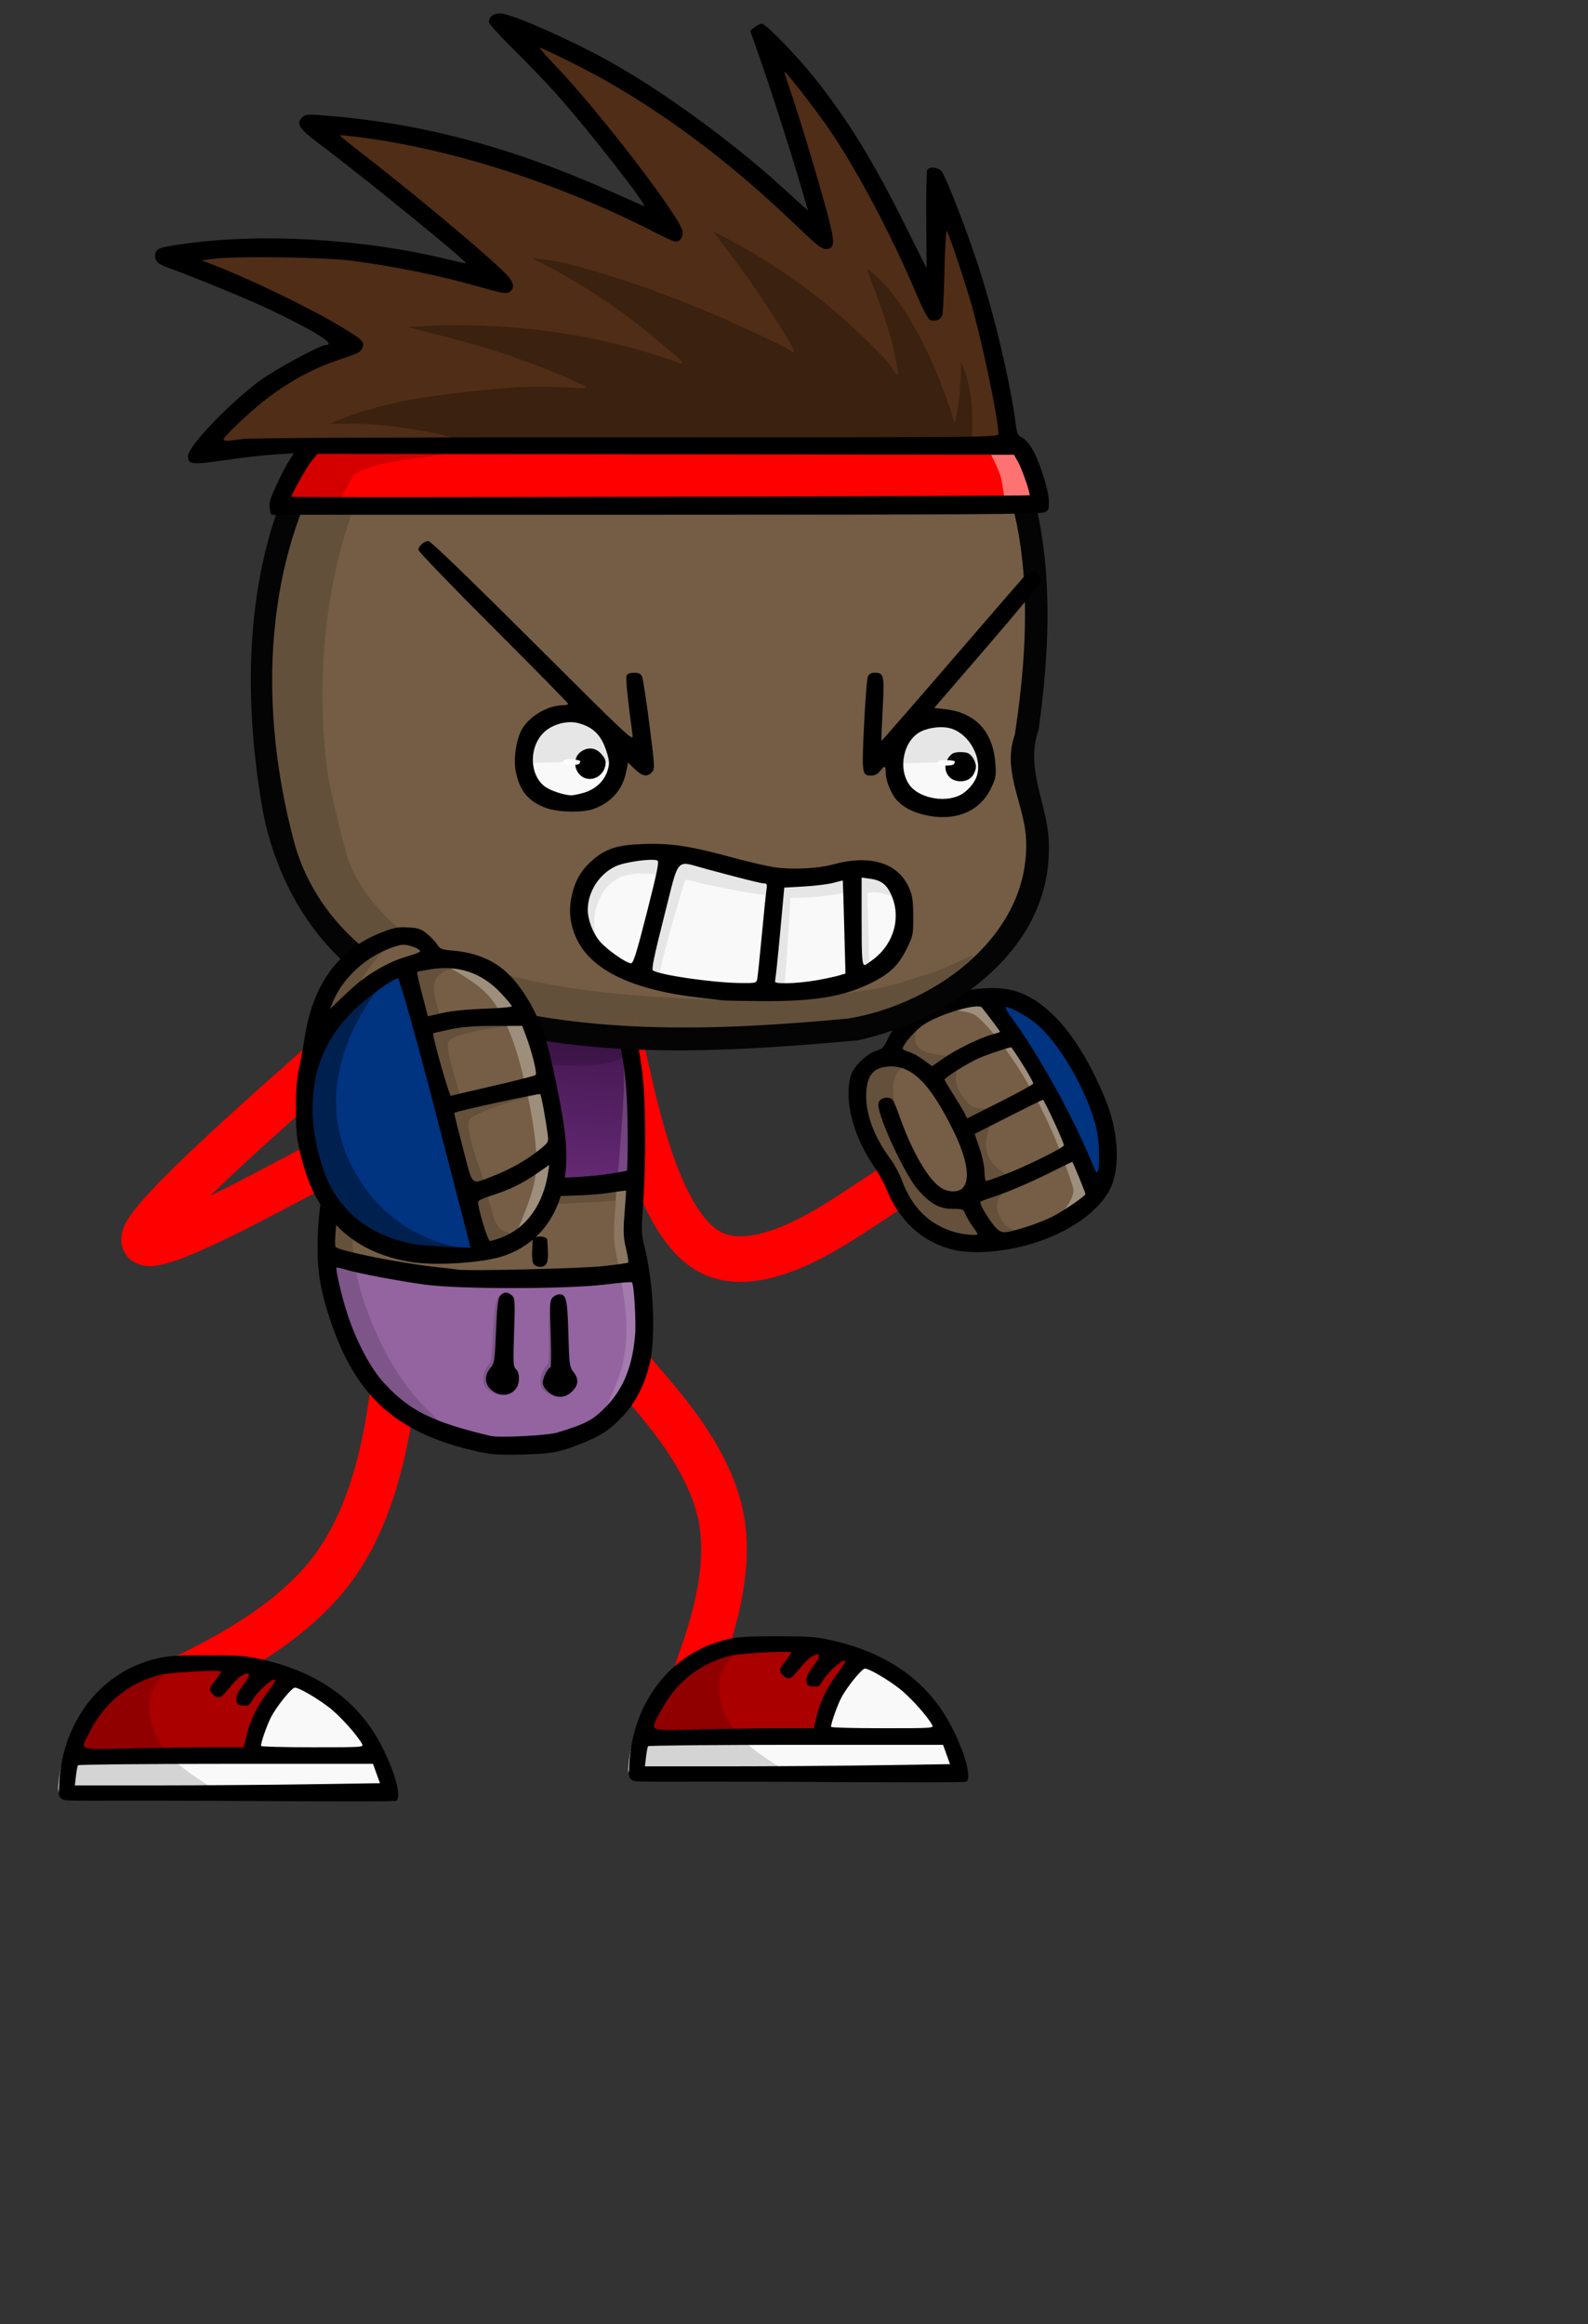 <svg xmlns="http://www.w3.org/2000/svg" class="character-object" width="250.708px" height="366.945px" x="0" pointer-events="none" cursor="auto" style="overflow: visible;" xmlns:xlink="http://www.w3.org/1999/xlink"><rect width="100%" height="100%" fill="#333333" stroke="none"/><style xmlns="http://www.w3.org/1999/xhtml" type="text/css"></style><svg style="position: absolute; top: 0px;"><defs><linearGradient id="super-rare-skin" gradientTransform="rotate(45)"><stop offset="0%" stop-color="rgb(255, 218, 163)"/><stop offset="25%" stop-color="rgb(146, 224, 144)"/><stop offset="50%" stop-color="rgb(149, 219, 230)"/><stop offset="75%" stop-color="rgb(188, 159, 245)"/><stop offset="100%" stop-color="rgb(255, 168, 243)"/></linearGradient></defs></svg><path class="line-path" id="rightArm" d="M97.2,161.37L99,169.323C100.8,177.276,104.4,193.183,111.75,197.482C119.1,201.781,130.2,194.472,135.75,190.818L141.3,187.164" style="fill: none; stroke-width: 7.2; stroke: red;"/><svg xmlns:inkscape="http://www.inkscape.org/namespaces/inkscape" xmlns:sodipodi="http://sodipodi.sourceforge.net/DTD/sodipodi-0.dtd" xmlns="http://www.w3.org/2000/svg" xmlns:svg="http://www.w3.org/2000/svg" xmlns:rdf="http://www.w3.org/1999/02/22-rdf-syntax-ns#" xmlns:cc="http://creativecommons.org/ns#" xmlns:dc="http://purl.org/dc/elements/1.1/" width="50.4" height="50.4" viewBox="0 0 48.538 45.437" version="1.1" id="rightHand-130" inkscape:version="1.1.1 (3bf5ae0d25, 2021-09-20)" sodipodi:docname="rightHand-0_NEW.svg" y="151.2" x="133.794" display="block" style="overflow: visible;">
  <defs id="defs2">
    <inkscape:path-effect effect="bspline" id="path-effect5274" is_visible="true" lpeversion="1" weight="1" steps="2" helper_size="0" apply_no_weight="true" apply_with_weight="true" only_selected="false" ignore_cusp="true"/>
  </defs>
  <sodipodi:namedview id="base" pagecolor="#ffffff" bordercolor="#666666" borderopacity="1.0" inkscape:pageopacity="0.0" inkscape:pageshadow="2" inkscape:zoom="2.4258858" inkscape:cx="70.283605" inkscape:cy="93.367957" inkscape:document-units="mm" inkscape:current-layer="g3372" inkscape:document-rotation="0" showgrid="false" inkscape:window-width="1920" inkscape:window-height="1017" inkscape:window-x="-8" inkscape:window-y="-8" inkscape:window-maximized="1" inkscape:pagecheckerboard="0"/>
  <g id="g3372">
    <path id="path26" style="fill: rgb(117, 94, 69); stroke-width: 0.097;" d="m 5.399,13.864 c -1.033,0.126 -2.007,0.504 -2.688,1.243 -0.902,0.978 -1.239,2.292 -1.237,4.189 0.004,3.291 1.319,6.697 3.834,10.2 0.617,0.859 1.363,2.241 1.805,3.355 0.851,2.143 1.957,3.957 3.27,5.293 2.036,2.072 4.695,3.337 7.745,3.709 0.368,0.045 0.72,0.063 1.028,0.054 0.154,-0.004 0.295,-0.014 0.445,-0.041 0.149,-0.026 0.299,0.031 0.635,-0.304 0.212,-0.212 0.245,-0.428 0.255,-0.549 0.011,-0.12 -0.001,-0.186 -0.01,-0.237 -0.018,-0.101 -0.036,-0.143 -0.05,-0.181 -0.028,-0.076 -0.05,-0.118 -0.075,-0.167 -0.049,-0.097 -0.107,-0.199 -0.179,-0.321 -0.143,-0.244 -0.338,-0.557 -0.559,-0.896 -0.416,-0.637 -0.921,-1.488 -1.039,-1.723 -0.109,-0.218 -0.23,-0.417 -0.361,-0.593 -0.131,-0.177 -0.154,-0.335 -0.603,-0.527 -0.242,-0.103 -0.277,-0.083 -0.394,-0.102 -0.117,-0.019 -0.251,-0.037 -0.404,-0.054 -0.305,-0.035 -0.681,-0.069 -1.07,-0.095 -1.496,-0.099 -1.736,-0.167 -2.668,-0.764 -0.594,-0.381 -2.193,-1.996 -2.777,-2.877 C 9.297,30.958 7.998,28.458 6.951,26.132 6.428,24.969 5.965,23.846 5.626,22.909 5.286,21.973 5.077,21.184 5.047,20.88 c -0.033,-0.331 0.029,-0.386 0.028,-0.385 -5.458e-4,5.46e-4 0.077,-0.077 0.433,-0.077 0.196,-1.34e-4 0.259,0.015 0.255,0.012 0.004,0.007 -0.002,5.46e-4 0.011,0.019 0.12,0.167 0.424,0.866 0.916,2.204 1.183,3.212 2.417,5.891 3.646,7.924 1.229,2.033 2.407,3.448 3.767,4.076 0.806,0.372 1.754,0.493 2.626,0.329 0.921,-0.173 1.557,-0.894 1.884,-1.76 0.205,-0.542 0.261,-1.023 0.216,-1.979 -0.065,-1.399 -0.399,-2.723 -1.124,-4.569 C 17.141,25.235 15.752,22.441 14.839,20.894 12.773,17.392 10.796,15.187 8.585,14.289 7.549,13.868 6.432,13.738 5.399,13.864 Z" inkscape:connector-curvature="0"/>
    <path id="path28" style="fill: rgb(117, 94, 69); stroke-width: 0.097;" d="m 20.166,4.318 c -0.185,-0.018 -0.347,0.014 -0.532,0.021 -1.11,0.042 -2.758,0.426 -4.422,0.996 C 11.824,6.496 9.917,7.686 8.267,9.738 7.955,10.126 7.678,10.517 7.473,10.855 c -0.103,0.169 -0.187,0.319 -0.26,0.49 -0.036,0.086 -0.072,0.171 -0.1,0.324 -0.027,0.153 -0.134,0.502 0.275,0.91 0.256,0.256 0.216,0.165 0.251,0.183 0.035,0.019 0.062,0.031 0.092,0.046 0.06,0.029 0.128,0.06 0.209,0.096 0.162,0.072 0.369,0.161 0.593,0.254 1.006,0.418 1.698,0.815 2.581,1.483 0.228,0.173 0.447,0.329 0.632,0.451 0.092,0.061 0.174,0.113 0.259,0.162 0.042,0.024 0.084,0.047 0.145,0.075 0.061,0.028 0.073,0.091 0.415,0.099 0.334,0.007 0.34,-0.051 0.392,-0.071 0.052,-0.021 0.083,-0.036 0.113,-0.051 0.06,-0.03 0.11,-0.057 0.167,-0.091 0.116,-0.066 0.255,-0.151 0.42,-0.254 0.33,-0.206 0.759,-0.485 1.218,-0.792 2.346,-1.57 5.267,-3.003 7.413,-3.66 0.286,-0.088 0.554,-0.176 0.768,-0.252 0.107,-0.038 0.199,-0.073 0.284,-0.108 0.042,-0.017 0.082,-0.035 0.132,-0.059 0.05,-0.025 0.077,-5.46e-4 0.273,-0.187 C 24.14,9.53 24.061,9.187 24.042,9.045 24.022,8.903 23.994,8.834 23.969,8.77 23.92,8.642 23.871,8.552 23.814,8.451 23.699,8.25 23.553,8.029 23.38,7.793 22.955,7.216 22.399,6.488 21.929,5.887 21.695,5.587 21.483,5.32 21.317,5.116 21.234,5.014 21.163,4.93 21.102,4.859 21.071,4.823 21.044,4.791 21.011,4.757 20.979,4.723 20.986,4.707 20.83,4.597 20.557,4.404 20.35,4.336 20.166,4.318 Z" inkscape:connector-curvature="0"/>
    <path id="path30" style="fill: rgb(117, 94, 69); stroke-width: 0.097;" d="m 24.87,10.921 c -0.329,3e-6 -0.316,0.042 -0.458,0.08 -0.142,0.038 -0.312,0.089 -0.51,0.15 -0.396,0.122 -0.897,0.286 -1.419,0.464 -1.044,0.355 -2.138,0.745 -2.688,0.987 -1.004,0.442 -2.373,1.212 -3.53,1.931 -0.579,0.36 -1.098,0.703 -1.494,0.995 -0.198,0.146 -0.362,0.276 -0.505,0.409 -0.071,0.067 -0.138,0.131 -0.211,0.227 -0.073,0.095 -0.209,0.197 -0.209,0.582 0,0.287 0.046,0.276 0.062,0.32 0.017,0.043 0.03,0.071 0.044,0.1 0.028,0.058 0.057,0.114 0.093,0.18 0.072,0.132 0.167,0.3 0.285,0.501 0.235,0.402 0.553,0.93 0.905,1.496 0.691,1.114 1.481,2.438 1.708,2.853 0.135,0.247 0.265,0.47 0.376,0.646 0.056,0.088 0.104,0.162 0.159,0.236 0.028,0.037 0.054,0.072 0.105,0.126 0.026,0.027 0.056,0.059 0.121,0.107 0.065,0.048 0.151,0.154 0.469,0.164 a 0.82,0.82 0 0 0 0.002,0 c 0.359,0.011 0.294,-0.041 0.341,-0.058 0.047,-0.017 0.085,-0.033 0.127,-0.051 0.085,-0.036 0.184,-0.081 0.305,-0.138 0.242,-0.113 0.567,-0.272 0.955,-0.464 0.776,-0.385 1.802,-0.905 2.869,-1.452 2.133,-1.095 4.391,-2.278 5.2,-2.753 0.368,-0.216 0.591,-0.343 0.811,-0.537 0.11,-0.097 0.239,-0.225 0.327,-0.444 0.088,-0.219 0.074,-0.497 0.029,-0.653 -0.1,-0.344 -0.188,-0.44 -0.351,-0.736 -0.163,-0.296 -0.375,-0.665 -0.615,-1.069 -0.479,-0.808 -1.063,-1.751 -1.552,-2.492 -0.315,-0.477 -0.557,-0.824 -0.761,-1.08 -0.102,-0.128 -0.192,-0.233 -0.306,-0.337 -0.115,-0.104 -0.222,-0.291 -0.685,-0.291 z" inkscape:connector-curvature="0"/>
    <path id="path32" style="fill: rgb(117, 94, 69); stroke-width: 0.097;" d="m 29.952,19.006 a 0.925,0.925 0 0 0 -0.399,0.097 l -5.189,2.593 c -1.428,0.714 -2.74,1.374 -3.704,1.862 -0.482,0.244 -0.877,0.445 -1.158,0.59 -0.14,0.072 -0.252,0.13 -0.335,0.174 -0.042,0.022 -0.075,0.04 -0.107,0.058 -0.031,0.017 0.035,-0.054 -0.172,0.113 -0.296,0.24 -0.372,0.592 -0.379,0.784 -0.007,0.192 0.021,0.317 0.051,0.45 0.061,0.266 0.158,0.555 0.31,0.979 0.7,1.96 1.106,3.867 1.109,4.826 0.001,0.349 -0.02,0.576 0.092,0.991 0.123,0.458 0.48,0.905 1.132,0.905 0.307,0 0.43,-0.055 0.642,-0.116 0.211,-0.06 0.455,-0.141 0.737,-0.241 0.562,-0.2 1.269,-0.476 2.055,-0.799 1.573,-0.647 3.457,-1.483 5.054,-2.263 1.412,-0.689 2.395,-1.193 3.059,-1.576 0.332,-0.191 0.582,-0.348 0.793,-0.515 0.106,-0.084 0.204,-0.167 0.308,-0.296 0.104,-0.129 0.258,-0.324 0.258,-0.693 0,-0.302 -0.043,-0.31 -0.07,-0.399 -0.028,-0.089 -0.06,-0.181 -0.1,-0.285 -0.078,-0.209 -0.183,-0.468 -0.31,-0.77 -0.253,-0.603 -0.592,-1.371 -0.947,-2.152 -0.355,-0.782 -0.726,-1.577 -1.043,-2.232 -0.318,-0.655 -0.544,-1.12 -0.758,-1.448 a 0.925,0.925 0 0 0 -5.46e-4,-5.46e-4 l -0.144,-0.219 a 0.925,0.925 0 0 0 -0.787,-0.417 z" inkscape:connector-curvature="0"/>
    <path id="path36" style="fill: rgb(117, 94, 69); stroke-width: 0.097;" d="m 34.561,28.903 a 0.786,0.786 0 0 0 -0.352,0.08 l -2.853,1.394 c -4.176,2.041 -6.326,2.964 -9.483,4.074 -0.487,0.171 -0.94,0.338 -1.286,0.472 -0.173,0.067 -0.319,0.126 -0.435,0.176 -0.058,0.025 -0.108,0.047 -0.16,0.073 -0.052,0.026 -0.048,-0.032 -0.262,0.182 -0.261,0.261 -0.261,0.529 -0.254,0.682 0.006,0.153 0.035,0.259 0.068,0.366 0.065,0.214 0.159,0.422 0.281,0.664 0.245,0.485 0.609,1.089 1.067,1.771 0.816,1.216 1.264,1.747 1.887,2.174 0.185,0.127 0.419,0.267 0.699,0.322 0.28,0.055 0.509,0.034 0.805,0.01 0.841,-0.069 2.114,-0.438 3.528,-0.906 1.414,-0.468 2.885,-1.032 3.878,-1.532 0.852,-0.429 2.12,-1.218 3.231,-1.962 0.556,-0.372 1.066,-0.731 1.459,-1.028 0.197,-0.149 0.363,-0.281 0.501,-0.404 0.069,-0.061 0.131,-0.119 0.194,-0.188 0.063,-0.069 0.132,-0.116 0.217,-0.337 0.116,-0.301 0.054,-0.34 0.047,-0.398 -0.007,-0.058 -0.015,-0.092 -0.022,-0.126 -0.016,-0.067 -0.033,-0.125 -0.054,-0.192 -0.042,-0.134 -0.098,-0.298 -0.167,-0.491 -0.139,-0.388 -0.329,-0.89 -0.534,-1.414 -0.41,-1.049 -0.853,-2.138 -1.114,-2.65 l -0.195,-0.382 a 0.786,0.786 0 0 0 -0.693,-0.429 z" inkscape:connector-curvature="0"/>
    <path style="fill:#ffffff;fill-opacity:0.3;stroke:none;stroke-width:0.265px;stroke-linecap:butt;stroke-linejoin:miter;stroke-opacity:1" d="m 14.099,5.424 c 1.438,1.319 4.291,0.946 5.486,1.886 2.669,2.1 10.1,11.295 14.706,26.075 0.674,2.164 -4.041,6.319 -2.974,5.359 1.067,-0.961 4.804,-1.346 5.973,-3.703 C 38.457,32.684 36.215,28.509 35.994,25.949 35.774,23.388 32.765,20.17 32.262,17.647 31.759,15.124 28.027,14.264 27.334,11.834 26.641,9.405 24.076,7.421 22.786,5.561 21.495,3.701 16.713,5.667 14.84,4.795" id="path46177" inkscape:connector-curvature="0"/>
    <path style="fill:#000000;fill-opacity:0.15;stroke-width:0.294;stroke-linejoin:round" d="M 17.132,41.542 C 15.632,41.397 14.906,40.899 13.544,40.246 12.047,39.527 10.971,38.786 9.867,37.712 8.359,36.247 7.478,34.912 5.509,31.115 c -0.559,-1.078 -1.279,-2.441 -1.6,-3.029 -1.727,-3.162 -2.272,-4.668 -2.576,-7.114 -0.114,-0.915 -0.859,-2.628 -0.756,-3.297 0.053,-0.339 7.63,-4.178 3.536,-2.953 -0.636,0.19 5.809,-0.041 4.797,0.255 -5.799,1.699 2.97,17.709 3.273,17.423 0.302,-0.286 7.892,5.306 7.504,0.998 C 19.641,32.899 19.446,31.648 19.149,30.072 18.426,26.238 15.537,20.76 14.27,19.16 11.269,15.37 6.506,12.007 7.013,11.281 8.333,9.39 8.6,8.343 10.258,7.627 l 0.568,-0.474 0.676,-0.107 c 0.75,-0.119 1.214,-0.135 1.354,-0.047 0.074,0.047 -1.083,-0.536 -1.354,0.047 -1.051,2.265 -2.018,4.273 -0.207,5.468 0.857,0.565 3.741,0.847 5.536,1.136 0.967,0.156 -1.685,2.475 0.568,5.785 1.775,2.608 2.843,1.745 4.191,2.029 0.93,0.196 1.164,0.273 1.164,0.386 0,0.045 -0.166,0.374 -0.369,0.733 -0.642,1.134 -3.754,6.651 2.72,9.239 0.719,0.287 0.801,-0.351 0.193,0.402 -0.585,0.723 -0.365,0.138 -0.618,0.692 -0.706,1.549 -2.828,1.885 -1.499,4.949 1.262,2.91 4.072,1.799 4.072,1.978 0,0.822 -2.906,1.003 -6.302,1.305 -0.88,0.078 -3.817,0.395 -3.817,0.395 z" id="path9856" inkscape:connector-curvature="0"/>
    <path id="path58" style="fill:#003380;stroke-width:0.097" d="m 24.151,4.616 a 0.761,0.761 0 0 0 -0.674,1.108 l 0.194,0.38 c 0.1,0.195 0.236,0.4 0.431,0.698 0.196,0.297 0.435,0.65 0.675,0.991 3.09,4.394 5.731,8.82 8.521,14.285 1.531,2.999 2.422,4.885 3.451,7.308 0.189,0.446 0.378,0.884 0.531,1.232 0.153,0.348 0.249,0.569 0.328,0.723 l 0.151,0.292 a 0.761,0.761 0 0 0 1.38,-0.059 l 0.139,-0.337 a 0.761,0.761 0 0 0 5.46e-4,-5.46e-4 c 0.166,-0.404 0.137,-0.624 0.161,-1.036 0.024,-0.412 0.035,-0.914 0.034,-1.446 -0.003,-1.065 -0.05,-2.235 -0.156,-3.032 C 38.974,23.15 37.92,20.17 36.205,16.805 33.756,11.999 30.98,8.381 28.152,6.504 27.581,6.125 26.87,5.716 26.227,5.381 25.583,5.047 25.127,4.795 24.614,4.693 a 0.761,0.761 0 0 0 -5.46e-4,-5.458e-4 L 24.304,4.63 a 0.761,0.761 0 0 0 -0.152,-0.014 z" inkscape:connector-curvature="0"/>
    <path style="fill:#000000;stroke-width:0.265" d="m 16.001,42.85 c -4.576,-1.109 -8.128,-4.355 -10.068,-9.203 -0.373,-0.931 -1.206,-2.452 -1.851,-3.38 -3.199,-4.6 -4.629,-10.101 -3.595,-13.826 0.381,-1.372 2.417,-3.386 3.856,-3.813 0.996,-0.296 1.177,-0.49 1.901,-2.037 1.495,-3.194 4.642,-5.398 9.502,-6.654 3.752,-0.969 7.408,-1.121 9.764,-0.406 5.173,1.571 9.959,7.318 13.7,16.449 1.796,4.384 2.245,9.281 1.155,12.601 -1.211,3.687 -5.723,7.222 -11.724,9.183 -4.364,1.426 -9.435,1.861 -12.64,1.085 z m 3.777,-2.366 c 0,-0.074 -0.341,-0.605 -0.757,-1.18 -0.416,-0.575 -0.907,-1.407 -1.09,-1.85 -0.32,-0.774 -0.396,-0.805 -1.969,-0.805 -1.991,0 -3.35,-0.758 -5.264,-2.934 -1.958,-2.226 -6,-10.924 -6,-12.911 0,-0.699 0.636,-1.141 1.5,-1.041 0.68,0.079 0.816,0.304 1.73,2.863 2.027,5.677 4.592,9.963 6.577,10.989 1.076,0.557 2.451,0.494 3.023,-0.138 1.187,-1.311 0.663,-4.481 -1.446,-8.756 -3.603,-7.303 -6.381,-10.006 -9.974,-9.708 -2.307,0.191 -3.262,1.519 -3.262,4.535 0,2.952 1.34,6.394 3.718,9.552 0.552,0.733 1.315,2.163 1.696,3.177 1.556,4.145 4.027,6.636 7.772,7.834 1.393,0.445 3.747,0.68 3.747,0.373 z m 7.541,-1.123 c 1.164,-0.361 2.891,-1.046 3.836,-1.523 1.612,-0.812 5.027,-3.145 5.027,-3.435 0,-0.245 -1.907,-4.897 -2.007,-4.897 -0.055,0 -1.62,0.761 -3.478,1.691 -3.185,1.594 -6.815,3.119 -9.199,3.863 -0.582,0.182 -1.158,0.422 -1.28,0.533 -0.282,0.258 1.772,3.53 2.647,4.219 0.759,0.597 1.221,0.55 4.453,-0.452 z m -3.528,-7.882 c 3.201,-1.215 8.95,-4.04 9.119,-4.481 0.094,-0.245 -2.734,-6.409 -3.183,-6.938 -0.025,-0.03 -2.372,1.126 -5.216,2.569 l -5.17,2.623 0.742,2.194 c 0.433,1.28 0.745,2.772 0.748,3.583 0.003,0.764 0.114,1.389 0.248,1.389 0.133,0 1.353,-0.422 2.712,-0.938 z m 14.432,-3.957 c -0.096,-2.013 -0.323,-3.236 -0.948,-5.11 -1.711,-5.126 -5.2,-10.897 -8.253,-13.648 -1.327,-1.196 -4.163,-2.805 -4.945,-2.805 -0.183,-1.15e-4 0.298,0.863 1.07,1.918 4.109,5.621 9.168,14.805 12.105,21.975 0.572,1.396 0.651,1.481 0.863,0.926 0.129,-0.336 0.178,-1.801 0.108,-3.256 z m -9.977,-9.924 c 0,-0.353 -1.812,-3.359 -3.31,-5.492 -0.095,-0.135 -3.528,1.007 -5.061,1.684 -1.55,0.685 -5.123,2.922 -5.123,3.209 0,0.083 0.579,1.057 1.286,2.163 0.707,1.106 1.485,2.399 1.728,2.874 l 0.442,0.863 5.019,-2.53 c 2.76,-1.392 5.019,-2.638 5.019,-2.769 z m -13.632,-3.84 c 1.815,-1.295 5.374,-3.049 7.282,-3.589 0.655,-0.185 1.233,-0.368 1.285,-0.405 0.078,-0.057 -0.723,-1.144 -2.74,-3.72 -0.58,-0.741 -6.417,0.97 -8.849,2.594 -1.323,0.883 -3.189,3.034 -3.189,3.675 0,0.098 0.446,0.316 0.992,0.485 0.546,0.169 1.528,0.716 2.183,1.215 0.655,0.499 1.229,0.915 1.276,0.925 0.047,0.01 0.839,-0.521 1.761,-1.178 z" id="path24" inkscape:connector-curvature="0"/>
  </g>
</svg><path class="line-path" id="rightLeg" d="M99,215.537L102.3,219.407C105.6,223.276,112.2,231.014,113.85,239.612C115.5,248.21,112.2,257.668,110.55,262.397L108.9,267.125" style="fill: none; stroke-width: 7.2; stroke: red;"/><svg xmlns:inkscape="http://www.inkscape.org/namespaces/inkscape" xmlns:sodipodi="http://sodipodi.sourceforge.net/DTD/sodipodi-0.dtd" xmlns="http://www.w3.org/2000/svg" xmlns:svg="http://www.w3.org/2000/svg" xmlns:rdf="http://www.w3.org/1999/02/22-rdf-syntax-ns#" xmlns:cc="http://creativecommons.org/ns#" xmlns:dc="http://purl.org/dc/elements/1.1/" width="59.4" height="59.4" viewBox="0 0 60.06 24.795" version="1.1" id="rightFoot-130" inkscape:version="1.1.1 (3bf5ae0d25, 2021-09-20)" sodipodi:docname="foot-2.svg" y="239.4" x="95.994" display="block" style="overflow: visible;">
  <defs id="defs2">
    <inkscape:path-effect effect="bspline" id="path-effect304347" is_visible="true" lpeversion="1" weight="33.333" steps="2" helper_size="0" apply_no_weight="true" apply_with_weight="true" only_selected="false"/>
  </defs>
  <sodipodi:namedview id="base" pagecolor="#ffffff" bordercolor="#666666" borderopacity="1.0" inkscape:pageopacity="0.0" inkscape:pageshadow="2" inkscape:zoom="2.7289183" inkscape:cx="87.030821" inkscape:cy="29.498868" inkscape:document-units="mm" inkscape:current-layer="layer1" inkscape:document-rotation="0" showgrid="false" inkscape:window-width="1920" inkscape:window-height="1017" inkscape:window-x="-8" inkscape:window-y="1072" inkscape:window-maximized="1" inkscape:pagecheckerboard="0">
    <inkscape:grid type="xygrid" id="grid258"/>
  </sodipodi:namedview>
  <g inkscape:label="Layer 1" inkscape:groupmode="layer" id="layer1">
    <path id="path376" style="fill:#f9f9f9;stroke-width:0.098" d="M 52.715,17.836 35.613,17.838 a 1.493,1.493 0 0 0 -5.35e-4,0 c -7.663,0.001 -15.248,0.028 -20.933,0.067 -2.843,0.02 -5.209,0.042 -6.878,0.066 -0.834,0.012 -1.492,0.025 -1.956,0.038 -0.232,0.007 -0.413,0.013 -0.557,0.02 -0.072,0.004 -0.132,0.007 -0.207,0.015 -0.038,0.004 -0.076,0.007 -0.155,0.021 -0.04,0.007 -0.087,0.015 -0.182,0.044 -0.095,0.029 -0.224,-0.024 -0.622,0.373 -0.448,0.448 -0.335,0.499 -0.365,0.583 -0.03,0.084 -0.044,0.135 -0.057,0.186 -0.027,0.101 -0.045,0.19 -0.066,0.293 -0.041,0.204 -0.084,0.448 -0.127,0.715 -0.086,0.534 -0.171,1.138 -0.213,1.603 a 1.493,1.493 0 0 0 0,5.35e-4 l -0.068,0.757 a 1.493,1.493 0 0 0 1.487,1.627 l 6.751,-0.002 c 6.53,-0.002 17.063,-0.078 25.985,-0.17 4.461,-0.046 8.519,-0.096 11.473,-0.143 1.477,-0.023 2.677,-0.046 3.52,-0.067 0.421,-0.011 0.752,-0.021 0.992,-0.031 0.12,-0.005 0.215,-0.01 0.306,-0.017 0.045,-0.003 0.086,-0.006 0.156,-0.015 0.035,-0.005 0.073,-0.009 0.158,-0.029 0.042,-0.01 0.095,-0.022 0.191,-0.057 0.096,-0.036 0.535,-0.344 0.536,-0.344 1.61e-4,-1.58e-4 0.201,-0.241 0.256,-0.344 0.056,-0.102 0.089,-0.189 0.112,-0.262 0.046,-0.147 0.057,-0.243 0.064,-0.317 0.014,-0.149 0.005,-0.219 5.35e-4,-0.275 -0.01,-0.112 -0.021,-0.157 -0.03,-0.199 -0.018,-0.085 -0.032,-0.134 -0.048,-0.191 -0.032,-0.114 -0.07,-0.237 -0.118,-0.385 -0.095,-0.295 -0.225,-0.678 -0.373,-1.095 l -0.524,-1.476 a 1.493,1.493 0 0 0 -1.407,-0.994 z"/>
    <path id="path378" style="fill:#f9f9f9;stroke-width:0.098" d="m 40.18,5.719 c -0.686,0 -0.882,0.239 -1.107,0.402 -0.225,0.162 -0.418,0.339 -0.621,0.541 -0.406,0.405 -0.838,0.911 -1.279,1.478 -0.882,1.134 -1.777,2.465 -2.31,3.618 -0.258,0.558 -0.586,1.441 -0.883,2.29 -0.149,0.424 -0.284,0.829 -0.388,1.162 -0.052,0.167 -0.095,0.314 -0.131,0.45 -0.036,0.137 -0.085,0.138 -0.086,0.552 1.5e-4,-0.077 0.001,-0.098 -0.003,0.03 -0.004,0.128 0.006,0.501 0.245,0.852 0.239,0.351 0.565,0.498 0.747,0.559 0.182,0.061 0.293,0.073 0.401,0.086 0.431,0.053 0.906,0.055 2.074,0.096 1.115,0.039 4.218,0.074 7.003,0.08 2.378,0.006 4.128,-0.007 5.324,-0.041 0.598,-0.017 1.055,-0.038 1.41,-0.07 0.178,-0.016 0.327,-0.033 0.489,-0.064 0.081,-0.016 0.165,-0.033 0.284,-0.074 0.119,-0.041 0.279,-0.057 0.574,-0.352 0.439,-0.439 0.407,-0.823 0.403,-1.009 -0.004,-0.186 -0.03,-0.28 -0.051,-0.36 -0.042,-0.161 -0.083,-0.251 -0.125,-0.346 -0.086,-0.191 -0.184,-0.369 -0.304,-0.561 -1.284,-2.055 -4.146,-5.029 -6.192,-6.47 -1.022,-0.72 -2.093,-1.39 -3.007,-1.896 -0.457,-0.253 -0.872,-0.464 -1.244,-0.627 -0.373,-0.162 -0.573,-0.325 -1.224,-0.325 z"/>
    <path id="path388" style="fill:#aa0000;stroke-width:0.098" d="m 27.502,3.156 c -1.787,0.005 -5.155,0.2 -7.371,0.458 -2.444,0.284 -4.967,1.27 -7.233,2.788 -2.716,1.819 -4.556,3.948 -6.408,7.365 -0.285,0.525 -0.505,0.942 -0.67,1.324 -0.165,0.382 -0.321,0.725 -0.278,1.266 0.043,0.541 0.545,1.139 0.945,1.325 0.4,0.186 0.714,0.219 1.069,0.269 0.369,0.052 0.691,0.046 1.239,0.051 0.548,0.005 1.218,0.002 1.89,-0.011 1.321,-0.026 4.518,-0.088 7.105,-0.138 2.575,-0.05 6.925,-0.092 9.64,-0.093 l 4.958,-0.002 a 1.176,1.176 0 0 0 1.147,-0.92 l 0.224,-1.005 h -5.35e-4 c 0.321,-1.441 0.97,-3.305 1.511,-4.382 0.486,-0.968 0.814,-1.484 2.512,-3.948 0.325,-0.471 0.52,-0.731 0.685,-1.138 0.041,-0.102 0.088,-0.216 0.109,-0.427 0.021,-0.211 0.003,-0.628 -0.326,-0.979 -0.329,-0.35 -0.761,-0.397 -0.977,-0.384 -0.216,0.012 -0.33,0.056 -0.429,0.092 -0.853,0.311 -1.36,0.846 -2.051,1.509 -0.691,0.663 -1.368,1.41 -1.831,2.12 -0.105,0.16 -0.209,0.31 -0.301,0.437 -0.039,0.002 -0.058,0.006 -0.101,0.006 -0.083,7.22e-4 -0.085,-0.004 -0.171,-0.013 0.008,-0.173 0.09,-0.44 0.786,-1.405 0.315,-0.438 0.563,-0.804 0.755,-1.13 0.192,-0.326 0.35,-0.559 0.422,-1.029 0.036,-0.235 0.053,-0.626 -0.23,-1.018 -0.283,-0.392 -0.764,-0.532 -1.039,-0.541 -0.55,-0.019 -0.774,0.132 -1.093,0.278 -0.859,0.393 -1.514,1.008 -2.785,2.493 -0.48,0.561 -0.733,0.795 -0.881,0.922 -0.033,-0.022 -0.065,-0.042 -0.088,-0.061 0.067,-0.1 0.252,-0.437 0.86,-1.277 0.256,-0.353 0.401,-0.517 0.561,-0.871 0.08,-0.177 0.212,-0.501 0.079,-0.95 -0.133,-0.449 -0.484,-0.688 -0.626,-0.767 -0.325,-0.182 -0.406,-0.15 -0.517,-0.167 -0.111,-0.016 -0.21,-0.024 -0.319,-0.031 -0.218,-0.013 -0.472,-0.017 -0.769,-0.016 z"/>
    <path style="fill:#000000;stroke-width:0.265" d="M 3.867,24.505 C 3.264,24.083 3.246,23.978 3.401,21.66 4.06,11.791 10.215,4.069 19.058,2.018 c 1.723,-0.4 3.198,-0.491 7.938,-0.489 5.122,0.002 6.152,0.076 8.582,0.618 9.303,2.075 15.718,6.748 19.432,14.153 2.105,4.197 2.995,7.818 2.215,8.433 -0.209,0.165 -10.458,0.129 -26.531,0.042 C 6.558,24.644 4.443,24.909 3.867,24.505 Z M 42.91,22.121 54.592,21.946 54.036,20.402 53.48,18.857 H 30.001 c -12.917,0 -23.543,0.103 -23.621,0.229 -0.078,0.126 -0.22,0.9 -0.317,1.72 l -0.175,1.491 12.67,-3.26e-4 c 6.969,-1.79e-4 17.927,-0.079 24.352,-0.175 z m -15.106,-5.91 5.042,-4.87e-4 0.455,-1.894 c 0.585,-2.439 1.671,-4.663 3.376,-6.916 0.749,-0.99 1.291,-1.869 1.206,-1.954 -0.391,-0.391 -2.994,1.98 -3.773,3.438 -0.341,0.639 -0.534,0.731 -1.374,0.661 -0.878,-0.073 -0.986,-0.164 -1.057,-0.9 -0.062,-0.631 0.191,-1.177 1.101,-2.38 1.238,-1.637 1.197,-2.232 -0.106,-1.558 -0.643,0.332 -1.048,0.742 -2.831,2.861 -0.709,0.842 -1.208,0.888 -1.92,0.176 -0.702,-0.702 -0.682,-0.818 0.397,-2.231 0.509,-0.667 0.926,-1.286 0.926,-1.375 0,-0.344 -8.351,0.108 -9.922,0.537 -4.871,1.33 -8.611,4.366 -10.975,8.911 -1.694,3.257 -2.302,3.002 6.676,2.8 4.256,-0.096 10.008,-0.175 12.781,-0.175 z m 23.939,-0.512 c -0.781,-1.459 -3.584,-4.562 -5.318,-5.887 -1.985,-1.517 -4.77,-3.126 -5.411,-3.126 -0.512,0 -2.965,3.043 -3.823,4.743 -0.662,1.312 -1.597,3.985 -1.597,4.565 0,0.119 3.695,0.217 8.211,0.217 8.037,0 8.206,-0.011 7.937,-0.512 z" id="path374"/>
    <path style="fill:#000000;fill-opacity:0.15;stroke:none;stroke-width:0.265px;stroke-linecap:butt;stroke-linejoin:miter;stroke-opacity:1" d="m 20.116,4.55 c -0.555,0.574 -1.666,1.723 -2.126,3.371 -0.46,1.648 -0.269,3.796 0.626,5.872 0.895,2.076 2.493,4.079 4.632,5.787 2.138,1.707 4.817,3.118 5.347,3.781 0.53,0.662 -1.088,0.577 -3.772,0.469 -2.684,-0.108 -6.433,-0.237 -9.951,-0.322 C 11.352,23.423 8.064,23.382 6.407,23.189 4.751,22.995 4.727,22.647 4.743,21.981 c 0.016,-0.667 0.073,-1.652 0.355,-3.159 0.283,-1.507 0.792,-3.535 1.737,-5.341 0.945,-1.806 2.327,-3.389 3.785,-4.727 1.458,-1.337 2.994,-2.428 4.698,-3.208 1.704,-0.78 3.577,-1.248 4.497,-1.458 0.92,-0.21 0.87,-0.134 0.863,-0.124 -0.007,0.011 -0.007,0.011 -0.563,0.585 z" id="path304345"/>
  </g>
</svg><path class="line-path" id="leftLeg" d="M63,212.958L62.1,219.407C61.2,225.855,59.4,238.752,52.2,248.124C45,257.496,32.4,263.342,26.1,266.266L19.8,269.189" style="fill: none; stroke-width: 7.2; stroke: red;"/><svg xmlns:inkscape="http://www.inkscape.org/namespaces/inkscape" xmlns:sodipodi="http://sodipodi.sourceforge.net/DTD/sodipodi-0.dtd" xmlns:xlink="http://www.w3.org/1999/xlink" xmlns="http://www.w3.org/2000/svg" xmlns:svg="http://www.w3.org/2000/svg" xmlns:rdf="http://www.w3.org/1999/02/22-rdf-syntax-ns#" xmlns:cc="http://creativecommons.org/ns#" xmlns:dc="http://purl.org/dc/elements/1.1/" width="73.8" height="73.8" viewBox="0 0 67.29 67.606" version="1.1" id="body-130" inkscape:version="1.1.1 (3bf5ae0d25, 2021-09-20)" sodipodi:docname="body-7.svg" y="156.006" x="41.994" display="block" style="overflow: visible;">
  <defs id="defs2">
    <inkscape:path-effect effect="bspline" id="path-effect111957" is_visible="true" lpeversion="1" weight="33.333" steps="2" helper_size="0" apply_no_weight="true" apply_with_weight="true" only_selected="false"/>
    <inkscape:path-effect effect="bspline" id="path-effect97223" is_visible="true" lpeversion="1" weight="33.333" steps="2" helper_size="0" apply_no_weight="true" apply_with_weight="true" only_selected="false"/>
    <linearGradient inkscape:collect="always" id="linearGradient90842">
      <stop style="stop-color:#441650;stop-opacity:1;" offset="0" id="stop90838"/>
      <stop style="stop-color:#9648ab;stop-opacity:1" offset="1" id="stop90840"/>
    </linearGradient>
    <inkscape:path-effect effect="bspline" id="path-effect72803" is_visible="true" lpeversion="1" weight="33.333" steps="2" helper_size="0" apply_no_weight="true" apply_with_weight="true" only_selected="false"/>
    <inkscape:path-effect effect="bspline" id="path-effect65426" is_visible="true" lpeversion="1" weight="33.333" steps="2" helper_size="0" apply_no_weight="true" apply_with_weight="true" only_selected="false"/>
    <linearGradient inkscape:collect="always" xlink:href="#linearGradient90842" id="linearGradient90844" x1="36.519" y1="5.68" x2="32.12" y2="60.266" gradientUnits="userSpaceOnUse"/>
  </defs>
  <sodipodi:namedview id="base" pagecolor="#ffffff" bordercolor="#666666" borderopacity="1.0" inkscape:pageopacity="0.0" inkscape:pageshadow="2" inkscape:zoom="1.3644592" inkscape:cx="54.600388" inkscape:cy="133.01974" inkscape:document-units="mm" inkscape:current-layer="layer1-6" inkscape:document-rotation="0" showgrid="false" inkscape:window-width="1920" inkscape:window-height="1017" inkscape:window-x="-8" inkscape:window-y="1072" inkscape:window-maximized="1" inkscape:pagecheckerboard="0"/>
  <g inkscape:label="Layer 1" inkscape:groupmode="layer" id="layer1">
    <g inkscape:label="Layer 1" id="layer1-6" style="opacity:1">
      <path id="path274" style="opacity: 1; fill: rgb(117, 94, 69); stroke-width: 0.095;" d="m 12.237,23.878 c -0.139,0.012 -0.403,-0.049 -0.844,0.392 -0.327,0.327 -0.279,0.391 -0.313,0.472 -0.034,0.081 -0.053,0.138 -0.073,0.198 -0.039,0.119 -0.072,0.238 -0.108,0.378 -0.073,0.28 -0.155,0.631 -0.243,1.03 -0.175,0.798 -0.368,1.776 -0.51,2.621 -0.268,1.6 -0.512,3.47 -0.673,5.02 -0.081,0.775 -0.14,1.468 -0.171,2.02 -0.015,0.276 -0.024,0.515 -0.022,0.73 0.001,0.214 -0.044,0.313 0.092,0.744 0.237,0.747 0.815,1.038 1.264,1.229 0.449,0.19 0.963,0.334 1.691,0.517 3.085,0.776 8.085,1.669 11.946,2.14 1.314,0.16 2.718,0.345 2.87,0.37 0.393,0.064 0.503,0.041 0.89,0.05 0.386,0.009 0.893,0.014 1.491,0.018 1.195,0.007 2.751,0.004 4.385,-0.006 3.269,-0.02 6.825,-0.068 8.452,-0.136 4.025,-0.167 6.029,-0.295 7.581,-0.491 1.049,-0.132 1.628,-0.207 2.008,-0.269 0.19,-0.031 0.323,-0.052 0.518,-0.114 0.195,-0.062 0.611,-0.267 0.839,-0.635 0.269,-0.435 0.193,-0.528 0.2,-0.619 0.007,-0.091 0.005,-0.139 0.004,-0.182 -0.003,-0.086 -0.009,-0.143 -0.016,-0.204 -0.014,-0.123 -0.033,-0.252 -0.058,-0.404 -0.05,-0.304 -0.123,-0.689 -0.209,-1.105 -0.379,-1.834 -0.412,-2.73 -0.202,-5.678 0.048,-0.671 0.084,-1.286 0.106,-1.748 0.011,-0.231 0.018,-0.422 0.02,-0.577 0.001,-0.077 0.002,-0.142 -0.002,-0.223 -0.002,-0.04 -0.003,-0.081 -0.013,-0.163 -0.005,-0.041 -0.011,-0.089 -0.037,-0.186 -0.026,-0.097 0.018,-0.241 -0.352,-0.611 -0.293,-0.293 -0.465,-0.309 -0.573,-0.341 -0.109,-0.032 -0.169,-0.04 -0.218,-0.047 -0.098,-0.013 -0.145,-0.013 -0.189,-0.013 -0.088,-0.001 -0.146,0.002 -0.213,0.006 -0.133,0.008 -0.282,0.021 -0.461,0.04 -0.358,0.037 -0.822,0.093 -1.328,0.162 -2.606,0.358 -3.773,0.427 -8.29,0.49 -4.266,0.059 -7.353,-0.046 -9.255,-0.293 -5.568,-0.722 -14.347,-2.739 -18.434,-4.212 -0.28,-0.101 -0.537,-0.186 -0.753,-0.25 -0.108,-0.032 -0.201,-0.058 -0.314,-0.083 -0.056,-0.012 -0.111,-0.025 -0.223,-0.036 -0.056,-0.005 -0.123,-0.013 -0.262,-0.001 z"/>
      <path id="path276" style="opacity: 1; fill: rgb(117, 94, 69); stroke-width: 0.095;" d="m 22.762,2.661 c -0.096,-0.005 -0.292,-0.028 -0.567,0.054 -0.275,0.082 -0.515,0.266 -0.659,0.42 -0.288,0.306 -0.442,0.586 -0.8,1.145 -0.967,1.513 -2.369,3.925 -3.544,6.037 -0.587,1.056 -1.116,2.032 -1.504,2.785 -0.194,0.376 -0.352,0.695 -0.47,0.953 -0.059,0.129 -0.108,0.241 -0.15,0.355 -0.043,0.113 -0.111,0.124 -0.111,0.532 0,0.494 0.25,0.769 0.446,0.933 0.196,0.165 0.399,0.256 0.636,0.303 0.444,0.087 0.727,0.046 1.147,0.009 0.42,-0.036 0.896,-0.101 1.361,-0.19 3.097,-0.588 5.516,-2.702 7.082,-6.007 0.26,-0.55 0.625,-1.552 0.972,-2.548 0.173,-0.498 0.334,-0.978 0.455,-1.365 0.06,-0.193 0.111,-0.363 0.15,-0.509 0.039,-0.146 0.088,-0.136 0.088,-0.523 0,-0.596 -0.264,-0.733 -0.37,-0.834 C 26.818,4.11 26.744,4.063 26.671,4.016 26.524,3.924 26.384,3.854 26.224,3.779 25.903,3.628 25.511,3.469 25.094,3.314 24.677,3.159 24.241,3.011 23.848,2.894 23.455,2.777 23.165,2.684 22.762,2.661 Z"/>
      <path id="path292" style="opacity:1;fill:#9364a0;stroke-width:0.095;fill-opacity:1" d="m 10.773,38.499 c -0.073,0.004 -0.165,0.007 -0.334,0.047 -0.169,0.039 -0.455,0.06 -0.885,0.491 -0.431,0.431 -0.458,0.728 -0.5,0.908 -0.041,0.18 -0.046,0.285 -0.049,0.372 -0.007,0.175 0.002,0.275 0.011,0.377 0.019,0.204 0.048,0.389 0.086,0.605 0.076,0.433 0.188,0.967 0.326,1.568 0.276,1.202 0.649,2.647 1.007,3.827 1.039,3.427 2.84,7.233 4.655,9.694 2.193,2.974 5.196,5.355 8.616,6.84 2.227,0.967 5.662,1.989 8.938,2.698 0.493,0.107 0.611,0.074 0.941,0.083 0.33,0.009 0.725,0.011 1.161,0.008 0.873,-0.007 1.905,-0.036 2.813,-0.087 3.616,-0.201 4.915,-0.445 7.645,-1.425 2.133,-0.765 3.586,-1.71 5.157,-3.353 2.522,-2.638 3.918,-5.865 4.47,-10.072 0.291,-2.219 0.197,-6.066 -0.181,-8.356 v -4.74e-4 l -0.11,-0.666 a 1.831,1.831 0 0 0 -1.889,-1.532 l -0.619,0.028 c -0.508,0.023 -1.498,0.117 -2.487,0.22 -4.055,0.425 -7.258,0.556 -13.706,0.557 -4.682,2.6e-4 -8.184,-0.097 -10.515,-0.283 -2.702,-0.216 -8.717,-1.247 -12.196,-2.11 -0.508,-0.126 -0.975,-0.234 -1.341,-0.31 -0.183,-0.038 -0.337,-0.069 -0.486,-0.093 -0.075,-0.012 -0.142,-0.023 -0.259,-0.032 -0.059,-0.005 -0.123,-0.012 -0.27,-0.005 z m 23.651,16.418 c 0.096,0.248 0.23,0.487 0.391,0.73 -0.006,-0.003 0.002,0.036 0.002,0.369 0,0.298 -0.004,0.318 -0.004,0.351 -0.065,0.056 -0.172,0.147 -0.097,0.098 -0.019,0.013 -0.008,0.013 -0.012,0.019 0.006,-0.016 0.026,-0.038 -0.171,-0.029 -0.556,0.023 0.011,0.139 -0.318,-0.027 -0.228,-0.115 -0.318,-0.427 -0.38,-0.44 0.065,-0.114 0.216,-0.425 0.232,-0.444 0.126,-0.151 0.241,-0.398 0.357,-0.626 z m 8.209,0.516 c 0.059,0.12 0.117,0.266 0.174,0.359 0.254,0.418 0.331,0.575 0.338,0.582 -0.105,0.15 -0.252,0.257 -0.374,0.325 -0.082,0.018 -0.214,0.055 -0.239,0.055 -0.211,-2.6e-4 -0.297,-0.009 -0.602,-0.334 0.034,-0.09 0.067,-0.192 0.15,-0.354 0.118,-0.229 0.503,-0.526 -0.003,-0.128 l 0.246,-0.194 a 1.831,1.831 0 0 0 0.309,-0.311 z"/>
      <path style="fill:#000000;fill-opacity:0.15;stroke:none;stroke-width:0.265px;stroke-linecap:butt;stroke-linejoin:miter;stroke-opacity:1" d="m 33.603,44.494 c -0.137,0.089 -0.412,0.267 -0.614,1.673 -0.202,1.406 -0.331,4.04 -0.412,5.575 -0.081,1.535 -0.113,1.971 -0.242,2.278 -0.129,0.307 -0.355,0.485 -0.558,0.792 -0.202,0.307 -0.38,0.743 -0.461,1.156 -0.081,0.412 -0.065,0.8 -0.004,1.101 0.061,0.301 0.166,0.515 0.356,0.735 0.19,0.22 0.465,0.446 0.758,0.616 0.293,0.17 0.604,0.283 0.949,0.345 0.345,0.063 0.725,0.075 1.016,0.02 0.291,-0.055 0.493,-0.176 0.636,-0.596 0.143,-0.42 0.228,-1.139 0.208,-1.901 -0.02,-0.761 -0.145,-1.565 -0.194,-2.907 -0.049,-1.341 -0.02,-3.22 -0.063,-4.7 -0.042,-1.481 -0.156,-2.563 -0.374,-3.21 -0.218,-0.646 -0.541,-0.856 -0.703,-0.962 -0.162,-0.105 -0.162,-0.105 -0.299,-0.016 z" id="path97221"/>
      <path style="fill:#000000;fill-opacity:0.15;stroke:none;stroke-width:0.265px;stroke-linecap:butt;stroke-linejoin:miter;stroke-opacity:1" d="m 41.351,44.802 c -0.137,0.089 -0.412,0.267 -0.526,1.673 -0.114,1.406 -0.067,4.04 -0.059,5.575 0.007,1.535 -0.025,1.971 -0.154,2.278 -0.129,0.307 -0.355,0.485 -0.558,0.792 -0.202,0.307 -0.38,0.743 -0.461,1.156 -0.081,0.412 -0.065,0.8 -0.004,1.101 0.061,0.301 0.166,0.515 0.356,0.735 0.19,0.22 0.465,0.446 0.758,0.616 0.293,0.17 0.604,0.283 0.949,0.345 0.345,0.063 0.725,0.075 1.016,0.02 0.291,-0.055 0.493,-0.176 0.636,-0.596 0.143,-0.42 0.228,-1.139 0.208,-1.901 -0.02,-0.761 -0.145,-1.565 -0.282,-2.907 -0.137,-1.341 -0.285,-3.22 -0.415,-4.7 -0.131,-1.481 -0.244,-2.563 -0.462,-3.21 -0.218,-0.646 -0.541,-0.856 -0.703,-0.962 -0.162,-0.105 -0.162,-0.105 -0.299,-0.016 z" id="path97221-0"/>
      <path id="path300" style="opacity:1;fill:url(#linearGradient90844);stroke-width:0.095;fill-opacity:1" d="m 29.055,4.764 c -0.197,0.002 -0.553,-4.416e-4 -0.907,0.368 -0.235,0.245 -0.198,0.275 -0.228,0.339 -0.03,0.064 -0.052,0.118 -0.076,0.178 -0.047,0.119 -0.095,0.254 -0.149,0.412 -0.107,0.316 -0.233,0.719 -0.358,1.148 -0.23,0.791 -0.615,1.916 -0.791,2.342 -0.937,2.259 -2.631,4.37 -4.377,5.528 -0.69,0.458 -2.38,1.228 -2.831,1.344 -0.414,0.106 -2.623,0.345 -3.732,0.346 -0.241,1.39e-4 -0.466,0.014 -0.679,0.045 -0.213,0.031 -0.33,-0.068 -0.805,0.299 -0.407,0.314 -0.292,0.331 -0.33,0.402 -0.039,0.071 -0.068,0.134 -0.1,0.204 -0.064,0.141 -0.135,0.308 -0.215,0.505 -0.16,0.394 -0.353,0.897 -0.543,1.413 -0.191,0.516 -0.378,1.041 -0.526,1.476 -0.147,0.435 -0.242,0.618 -0.304,1.057 -0.016,0.112 -0.049,0.339 0.05,0.631 0.099,0.293 0.322,0.525 0.484,0.642 0.324,0.233 0.53,0.284 0.906,0.432 2.112,0.833 7.421,2.24 11.068,2.972 3.403,0.683 7.322,1.296 10.165,1.587 0.902,0.092 3.152,0.081 5.635,0.053 2.483,-0.028 4.981,-0.086 6.044,-0.181 1.129,-0.1 2.504,-0.273 3.633,-0.441 0.565,-0.084 1.066,-0.167 1.454,-0.243 0.194,-0.038 0.358,-0.073 0.506,-0.112 0.074,-0.02 0.143,-0.039 0.229,-0.071 0.086,-0.032 0.16,0.012 0.454,-0.282 0.393,-0.393 0.277,-0.458 0.295,-0.534 0.018,-0.076 0.024,-0.12 0.03,-0.165 0.012,-0.09 0.019,-0.171 0.026,-0.267 0.013,-0.193 0.024,-0.436 0.033,-0.73 0.018,-0.589 0.031,-1.375 0.037,-2.236 0.012,-1.723 -0.002,-3.734 -0.05,-5.022 -0.149,-3.983 -0.322,-5.754 -0.849,-8.658 L 52.002,8.15 A 1.077,1.077 0 0 0 51.016,7.268 l -0.77,-0.053 c -0.482,-0.033 -1.66,-0.078 -2.717,-0.108 C 41.152,6.928 35.374,6.242 31.154,5.182 30.413,4.995 29.939,4.882 29.579,4.818 29.399,4.786 29.252,4.763 29.055,4.764 Z"/>
      <path style="fill:#ffffff;fill-opacity:0.15;stroke:none;stroke-width:0.265px;stroke-linecap:butt;stroke-linejoin:miter;stroke-opacity:1" d="m 50.691,6.399 c 0.388,1.487 0.776,2.974 0.883,5.206 0.107,2.232 -0.065,5.209 -0.289,8.36 -0.224,3.151 -0.498,6.476 -0.716,9.156 -0.218,2.68 -0.38,4.717 -0.396,6.122 -0.016,1.406 0.113,2.182 0.388,3.636 0.275,1.454 0.695,3.587 0.986,5.51 0.291,1.923 0.452,3.636 0.42,5.494 -0.032,1.858 -0.259,3.862 -1.034,6.173 -0.776,2.311 -2.101,4.928 -2.424,6.011 -0.323,1.083 0.356,0.63 1.18,-0.162 0.824,-0.792 1.794,-1.923 2.521,-3.038 0.727,-1.115 1.212,-2.214 1.616,-3.927 0.404,-1.713 0.727,-4.04 0.851,-6.178 0.124,-2.138 0.048,-4.088 -0.145,-5.607 -0.194,-1.519 -0.506,-2.607 -0.824,-3.814 -0.318,-1.207 -0.641,-2.532 -0.706,-4.439 -0.065,-1.907 0.129,-4.395 0.307,-7.029 0.178,-2.634 0.339,-5.413 0.275,-8.08 -0.065,-2.666 -0.356,-5.227 -0.808,-7.413 C 52.324,10.197 51.71,8.368 51.379,7.406 51.048,6.443 51.005,6.357 50.962,6.272" id="path72801"/>
      <path style="fill:#000000;stroke-width:0.265" d="M 30.478,67.043 C 18.908,64.477 12.974,59.261 9.265,48.398 7.741,43.934 7.254,41.113 7.3,37.018 7.422,26.125 11.472,14.216 19.013,2.574 c 1.913,-2.953 1.871,-2.943 5.77,-1.397 6.632,2.629 14.54,3.956 23.588,3.958 2.985,6.615e-4 4.211,0.093 4.408,0.332 0.475,0.575 1.097,3.452 1.51,6.976 0.479,4.093 0.525,12.543 0.102,18.622 -0.287,4.124 -0.273,4.49 0.253,6.615 1.313,5.298 1.596,13.292 0.604,17.024 -0.769,2.893 -2.023,5.301 -3.711,7.124 -1.834,1.981 -3.145,2.876 -5.745,3.92 -3.518,1.413 -4.487,1.601 -8.832,1.716 -3.408,0.09 -4.504,0.019 -6.482,-0.42 z m 11.509,-2.759 c 4.05,-1.236 5.084,-1.772 6.865,-3.563 2.648,-2.662 3.991,-5.915 4.377,-10.606 0.157,-1.906 -0.167,-7.269 -0.457,-7.559 -0.077,-0.077 -1.851,0.069 -3.941,0.326 -5.561,0.681 -21.164,0.685 -26.026,0.007 -4.039,-0.564 -9.595,-1.616 -11.402,-2.16 -0.701,-0.211 -1.313,-0.344 -1.362,-0.295 -0.18,0.18 0.789,4.338 1.547,6.64 1.375,4.174 3.401,7.973 5.413,10.146 3.648,3.94 6.961,5.574 15.329,7.558 1.253,0.297 8.237,-0.058 9.657,-0.492 z m -1.303,-5.859 c -0.51,-0.429 -0.814,-0.932 -0.814,-1.348 0,-0.694 0.761,-2.2 1.112,-2.2 0.112,0 0.128,-2.176 0.035,-4.836 -0.152,-4.361 -0.123,-4.881 0.287,-5.292 0.251,-0.251 0.671,-0.456 0.933,-0.456 1.039,0 1.199,0.676 1.336,5.668 0.123,4.466 0.173,4.848 0.728,5.552 0.806,1.024 0.751,1.894 -0.178,2.822 -1.014,1.014 -2.301,1.047 -3.44,0.088 z m -8.202,-0.265 c -1.028,-0.865 -1.101,-2.107 -0.188,-3.197 0.587,-0.701 0.639,-1.041 0.819,-5.378 0.151,-3.618 0.283,-4.731 0.605,-5.093 0.515,-0.579 1.076,-0.589 1.692,-0.032 0.439,0.397 0.464,0.826 0.312,5.359 -0.147,4.383 -0.117,4.967 0.272,5.29 0.27,0.224 0.437,0.759 0.437,1.401 0,2.112 -2.272,3.062 -3.948,1.651 z M 48.559,40.225 c 1.941,-0.213 3.59,-0.448 3.665,-0.523 0.075,-0.075 -0.069,-1.007 -0.319,-2.072 -0.386,-1.641 -0.417,-2.42 -0.204,-5.111 0.138,-1.746 0.239,-3.197 0.225,-3.224 -0.014,-0.027 -1.273,0.139 -2.799,0.367 -3.508,0.526 -13.632,0.596 -17.193,0.119 -6.154,-0.824 -13.898,-2.55 -18.449,-4.112 l -1.913,-0.656 -0.256,0.975 c -0.824,3.14 -1.788,11.083 -1.393,11.473 0.584,0.577 9.253,2.309 14.337,2.865 1.528,0.167 3.016,0.346 3.307,0.397 1.368,0.24 17.819,-0.152 20.991,-0.499 z M 38.566,39.95 c -0.183,-0.221 -0.278,-1.008 -0.231,-1.918 l 0.08,-1.544 c 0.078,-0.434 0.545,-0.526 1.073,-0.56 0.554,0.04 1.019,0.17 1.044,0.56 l 0.08,1.544 c 0.088,1.7 -0.206,2.293 -1.138,2.293 -0.328,0 -0.737,-0.169 -0.908,-0.375 z M 48.864,26.96 c 1.672,-0.237 3.101,-0.493 3.175,-0.567 0.074,-0.075 0.126,-2.537 0.114,-5.471 C 52.133,15.886 51.85,12.287 51.233,9.209 L 50.962,7.859 46.144,7.7 C 40.061,7.5 33.404,6.622 29.76,5.54 28.772,5.247 28.445,5.232 28.367,5.477 c -0.056,0.176 -0.299,1.028 -0.539,1.893 -1.175,4.225 -3.613,7.424 -6.895,9.046 -1.713,0.847 -2.251,0.979 -4.447,1.094 l -2.499,0.131 -0.816,2.241 c -0.449,1.233 -0.816,2.343 -0.816,2.467 0,0.284 3.329,1.348 7.805,2.494 3.986,1.021 10.482,2.161 14.287,2.507 3.598,0.327 10.722,0.134 14.417,-0.39 z M 18.644,14.521 c 2.928,-0.869 5.12,-3.418 6.413,-7.455 0.434,-1.356 0.79,-2.505 0.79,-2.553 0,-0.222 -3.719,-1.516 -3.949,-1.374 -0.548,0.339 -6.634,10.99 -6.634,11.61 0,0.318 1.995,0.183 3.38,-0.228 z" id="path272"/>
      <path style="fill:#000000;fill-opacity:0.15;stroke:none;stroke-width:0.265px;stroke-linecap:butt;stroke-linejoin:miter;stroke-opacity:1" d="M 30.478,67.043 C 26.619,64.179 22.76,61.315 19.476,56.557 16.192,51.8 13.482,45.15 12.657,39.882 11.832,34.615 12.893,30.725 13.422,28.787 c 0.529,-1.938 0.529,-1.938 3.506,-1.107 2.977,0.832 8.935,2.496 14.933,3.157 5.998,0.661 12.038,0.32 15.126,0.14 3.088,-0.179 3.235,-0.196 3.308,-0.205 0.073,-0.009 0.073,-0.009 0.084,-0.225 0.011,-0.217 0.042,-0.861 0.092,-1.349 0.05,-0.488 0.124,-0.926 0.199,-1.364 v 0 c -4.845,0.258 -9.687,0.516 -15.751,0.172 -6.064,-0.344 -13.336,-1.289 -16.872,-2.124 -3.537,-0.836 -3.335,-1.562 -2.936,-3 0.4,-1.439 0.997,-3.591 2.355,-6.622 1.357,-3.031 3.474,-6.94 4.551,-8.942 1.077,-2.002 1.112,-2.089 2.317,-1.194 1.205,0.895 3.581,2.773 8.61,3.856 5.03,1.083 12.807,1.663 16.52,0.805 C 53.176,9.926 52.822,7.631 47.523,6.066 42.225,4.5 31.888,3.376 26.587,2.862 21.286,2.348 21.013,2.442 20.219,3.552 19.425,4.662 18.111,6.787 16.985,8.798 c -1.126,2.011 -2.062,3.908 -2.919,5.439 -0.857,1.531 -1.634,2.697 -2.114,3.862 -0.48,1.166 -0.663,2.331 -1.051,4.205 -0.389,1.874 -0.983,4.456 -1.451,7.05 -0.468,2.594 -0.811,5.199 -0.903,7.599 -0.091,2.4 0.069,4.593 0.743,7.336 0.674,2.742 1.863,6.033 3.074,8.49 1.211,2.457 2.445,4.079 4.022,5.679 1.577,1.6 3.496,3.176 5.256,4.353 1.76,1.177 3.359,1.954 4.959,2.731" id="path65424"/>
    </g>
  </g>
</svg><path class="line-path" id="leftArm" d="M61.2,158.791L51.9,166.959C42.6,175.127,24,191.463,22.8,195.332C21.6,199.201,37.8,190.603,45.9,186.304L54,182.005" style="fill: none; stroke-width: 7.2; stroke: red;"/><svg xmlns:inkscape="http://www.inkscape.org/namespaces/inkscape" xmlns:sodipodi="http://sodipodi.sourceforge.net/DTD/sodipodi-0.dtd" xmlns="http://www.w3.org/2000/svg" xmlns:svg="http://www.w3.org/2000/svg" xmlns:rdf="http://www.w3.org/1999/02/22-rdf-syntax-ns#" xmlns:cc="http://creativecommons.org/ns#" xmlns:dc="http://purl.org/dc/elements/1.1/" width="59.4" height="59.4" viewBox="0 0 60.06 24.795" version="1.1" id="leftFoot-130" inkscape:version="1.1.1 (3bf5ae0d25, 2021-09-20)" sodipodi:docname="foot-2.svg" y="242.406" x="5.994" display="block" style="overflow: visible;">
  <defs id="defs2">
    <inkscape:path-effect effect="bspline" id="path-effect304347" is_visible="true" lpeversion="1" weight="33.333" steps="2" helper_size="0" apply_no_weight="true" apply_with_weight="true" only_selected="false"/>
  </defs>
  <sodipodi:namedview id="base" pagecolor="#ffffff" bordercolor="#666666" borderopacity="1.0" inkscape:pageopacity="0.0" inkscape:pageshadow="2" inkscape:zoom="2.7289183" inkscape:cx="87.030821" inkscape:cy="29.498868" inkscape:document-units="mm" inkscape:current-layer="layer1" inkscape:document-rotation="0" showgrid="false" inkscape:window-width="1920" inkscape:window-height="1017" inkscape:window-x="-8" inkscape:window-y="1072" inkscape:window-maximized="1" inkscape:pagecheckerboard="0">
    <inkscape:grid type="xygrid" id="grid258"/>
  </sodipodi:namedview>
  <g inkscape:label="Layer 1" inkscape:groupmode="layer" id="layer1">
    <path id="path376" style="fill:#f9f9f9;stroke-width:0.098" d="M 52.715,17.836 35.613,17.838 a 1.493,1.493 0 0 0 -5.35e-4,0 c -7.663,0.001 -15.248,0.028 -20.933,0.067 -2.843,0.02 -5.209,0.042 -6.878,0.066 -0.834,0.012 -1.492,0.025 -1.956,0.038 -0.232,0.007 -0.413,0.013 -0.557,0.02 -0.072,0.004 -0.132,0.007 -0.207,0.015 -0.038,0.004 -0.076,0.007 -0.155,0.021 -0.04,0.007 -0.087,0.015 -0.182,0.044 -0.095,0.029 -0.224,-0.024 -0.622,0.373 -0.448,0.448 -0.335,0.499 -0.365,0.583 -0.03,0.084 -0.044,0.135 -0.057,0.186 -0.027,0.101 -0.045,0.19 -0.066,0.293 -0.041,0.204 -0.084,0.448 -0.127,0.715 -0.086,0.534 -0.171,1.138 -0.213,1.603 a 1.493,1.493 0 0 0 0,5.35e-4 l -0.068,0.757 a 1.493,1.493 0 0 0 1.487,1.627 l 6.751,-0.002 c 6.53,-0.002 17.063,-0.078 25.985,-0.17 4.461,-0.046 8.519,-0.096 11.473,-0.143 1.477,-0.023 2.677,-0.046 3.52,-0.067 0.421,-0.011 0.752,-0.021 0.992,-0.031 0.12,-0.005 0.215,-0.01 0.306,-0.017 0.045,-0.003 0.086,-0.006 0.156,-0.015 0.035,-0.005 0.073,-0.009 0.158,-0.029 0.042,-0.01 0.095,-0.022 0.191,-0.057 0.096,-0.036 0.535,-0.344 0.536,-0.344 1.61e-4,-1.58e-4 0.201,-0.241 0.256,-0.344 0.056,-0.102 0.089,-0.189 0.112,-0.262 0.046,-0.147 0.057,-0.243 0.064,-0.317 0.014,-0.149 0.005,-0.219 5.35e-4,-0.275 -0.01,-0.112 -0.021,-0.157 -0.03,-0.199 -0.018,-0.085 -0.032,-0.134 -0.048,-0.191 -0.032,-0.114 -0.07,-0.237 -0.118,-0.385 -0.095,-0.295 -0.225,-0.678 -0.373,-1.095 l -0.524,-1.476 a 1.493,1.493 0 0 0 -1.407,-0.994 z"/>
    <path id="path378" style="fill:#f9f9f9;stroke-width:0.098" d="m 40.18,5.719 c -0.686,0 -0.882,0.239 -1.107,0.402 -0.225,0.162 -0.418,0.339 -0.621,0.541 -0.406,0.405 -0.838,0.911 -1.279,1.478 -0.882,1.134 -1.777,2.465 -2.31,3.618 -0.258,0.558 -0.586,1.441 -0.883,2.29 -0.149,0.424 -0.284,0.829 -0.388,1.162 -0.052,0.167 -0.095,0.314 -0.131,0.45 -0.036,0.137 -0.085,0.138 -0.086,0.552 1.5e-4,-0.077 0.001,-0.098 -0.003,0.03 -0.004,0.128 0.006,0.501 0.245,0.852 0.239,0.351 0.565,0.498 0.747,0.559 0.182,0.061 0.293,0.073 0.401,0.086 0.431,0.053 0.906,0.055 2.074,0.096 1.115,0.039 4.218,0.074 7.003,0.08 2.378,0.006 4.128,-0.007 5.324,-0.041 0.598,-0.017 1.055,-0.038 1.41,-0.07 0.178,-0.016 0.327,-0.033 0.489,-0.064 0.081,-0.016 0.165,-0.033 0.284,-0.074 0.119,-0.041 0.279,-0.057 0.574,-0.352 0.439,-0.439 0.407,-0.823 0.403,-1.009 -0.004,-0.186 -0.03,-0.28 -0.051,-0.36 -0.042,-0.161 -0.083,-0.251 -0.125,-0.346 -0.086,-0.191 -0.184,-0.369 -0.304,-0.561 -1.284,-2.055 -4.146,-5.029 -6.192,-6.47 -1.022,-0.72 -2.093,-1.39 -3.007,-1.896 -0.457,-0.253 -0.872,-0.464 -1.244,-0.627 -0.373,-0.162 -0.573,-0.325 -1.224,-0.325 z"/>
    <path id="path388" style="fill:#aa0000;stroke-width:0.098" d="m 27.502,3.156 c -1.787,0.005 -5.155,0.2 -7.371,0.458 -2.444,0.284 -4.967,1.27 -7.233,2.788 -2.716,1.819 -4.556,3.948 -6.408,7.365 -0.285,0.525 -0.505,0.942 -0.67,1.324 -0.165,0.382 -0.321,0.725 -0.278,1.266 0.043,0.541 0.545,1.139 0.945,1.325 0.4,0.186 0.714,0.219 1.069,0.269 0.369,0.052 0.691,0.046 1.239,0.051 0.548,0.005 1.218,0.002 1.89,-0.011 1.321,-0.026 4.518,-0.088 7.105,-0.138 2.575,-0.05 6.925,-0.092 9.64,-0.093 l 4.958,-0.002 a 1.176,1.176 0 0 0 1.147,-0.92 l 0.224,-1.005 h -5.35e-4 c 0.321,-1.441 0.97,-3.305 1.511,-4.382 0.486,-0.968 0.814,-1.484 2.512,-3.948 0.325,-0.471 0.52,-0.731 0.685,-1.138 0.041,-0.102 0.088,-0.216 0.109,-0.427 0.021,-0.211 0.003,-0.628 -0.326,-0.979 -0.329,-0.35 -0.761,-0.397 -0.977,-0.384 -0.216,0.012 -0.33,0.056 -0.429,0.092 -0.853,0.311 -1.36,0.846 -2.051,1.509 -0.691,0.663 -1.368,1.41 -1.831,2.12 -0.105,0.16 -0.209,0.31 -0.301,0.437 -0.039,0.002 -0.058,0.006 -0.101,0.006 -0.083,7.22e-4 -0.085,-0.004 -0.171,-0.013 0.008,-0.173 0.09,-0.44 0.786,-1.405 0.315,-0.438 0.563,-0.804 0.755,-1.13 0.192,-0.326 0.35,-0.559 0.422,-1.029 0.036,-0.235 0.053,-0.626 -0.23,-1.018 -0.283,-0.392 -0.764,-0.532 -1.039,-0.541 -0.55,-0.019 -0.774,0.132 -1.093,0.278 -0.859,0.393 -1.514,1.008 -2.785,2.493 -0.48,0.561 -0.733,0.795 -0.881,0.922 -0.033,-0.022 -0.065,-0.042 -0.088,-0.061 0.067,-0.1 0.252,-0.437 0.86,-1.277 0.256,-0.353 0.401,-0.517 0.561,-0.871 0.08,-0.177 0.212,-0.501 0.079,-0.95 -0.133,-0.449 -0.484,-0.688 -0.626,-0.767 -0.325,-0.182 -0.406,-0.15 -0.517,-0.167 -0.111,-0.016 -0.21,-0.024 -0.319,-0.031 -0.218,-0.013 -0.472,-0.017 -0.769,-0.016 z"/>
    <path style="fill:#000000;stroke-width:0.265" d="M 3.867,24.505 C 3.264,24.083 3.246,23.978 3.401,21.66 4.06,11.791 10.215,4.069 19.058,2.018 c 1.723,-0.4 3.198,-0.491 7.938,-0.489 5.122,0.002 6.152,0.076 8.582,0.618 9.303,2.075 15.718,6.748 19.432,14.153 2.105,4.197 2.995,7.818 2.215,8.433 -0.209,0.165 -10.458,0.129 -26.531,0.042 C 6.558,24.644 4.443,24.909 3.867,24.505 Z M 42.91,22.121 54.592,21.946 54.036,20.402 53.48,18.857 H 30.001 c -12.917,0 -23.543,0.103 -23.621,0.229 -0.078,0.126 -0.22,0.9 -0.317,1.72 l -0.175,1.491 12.67,-3.26e-4 c 6.969,-1.79e-4 17.927,-0.079 24.352,-0.175 z m -15.106,-5.91 5.042,-4.87e-4 0.455,-1.894 c 0.585,-2.439 1.671,-4.663 3.376,-6.916 0.749,-0.99 1.291,-1.869 1.206,-1.954 -0.391,-0.391 -2.994,1.98 -3.773,3.438 -0.341,0.639 -0.534,0.731 -1.374,0.661 -0.878,-0.073 -0.986,-0.164 -1.057,-0.9 -0.062,-0.631 0.191,-1.177 1.101,-2.38 1.238,-1.637 1.197,-2.232 -0.106,-1.558 -0.643,0.332 -1.048,0.742 -2.831,2.861 -0.709,0.842 -1.208,0.888 -1.92,0.176 -0.702,-0.702 -0.682,-0.818 0.397,-2.231 0.509,-0.667 0.926,-1.286 0.926,-1.375 0,-0.344 -8.351,0.108 -9.922,0.537 -4.871,1.33 -8.611,4.366 -10.975,8.911 -1.694,3.257 -2.302,3.002 6.676,2.8 4.256,-0.096 10.008,-0.175 12.781,-0.175 z m 23.939,-0.512 c -0.781,-1.459 -3.584,-4.562 -5.318,-5.887 -1.985,-1.517 -4.77,-3.126 -5.411,-3.126 -0.512,0 -2.965,3.043 -3.823,4.743 -0.662,1.312 -1.597,3.985 -1.597,4.565 0,0.119 3.695,0.217 8.211,0.217 8.037,0 8.206,-0.011 7.937,-0.512 z" id="path374"/>
    <path style="fill:#000000;fill-opacity:0.15;stroke:none;stroke-width:0.265px;stroke-linecap:butt;stroke-linejoin:miter;stroke-opacity:1" d="m 20.116,4.55 c -0.555,0.574 -1.666,1.723 -2.126,3.371 -0.46,1.648 -0.269,3.796 0.626,5.872 0.895,2.076 2.493,4.079 4.632,5.787 2.138,1.707 4.817,3.118 5.347,3.781 0.53,0.662 -1.088,0.577 -3.772,0.469 -2.684,-0.108 -6.433,-0.237 -9.951,-0.322 C 11.352,23.423 8.064,23.382 6.407,23.189 4.751,22.995 4.727,22.647 4.743,21.981 c 0.016,-0.667 0.073,-1.652 0.355,-3.159 0.283,-1.507 0.792,-3.535 1.737,-5.341 0.945,-1.806 2.327,-3.389 3.785,-4.727 1.458,-1.337 2.994,-2.428 4.698,-3.208 1.704,-0.78 3.577,-1.248 4.497,-1.458 0.92,-0.21 0.87,-0.134 0.863,-0.124 -0.007,0.011 -0.007,0.011 -0.563,0.585 z" id="path304345"/>
  </g>
</svg><svg xmlns:dc="http://purl.org/dc/elements/1.1/" xmlns:cc="http://creativecommons.org/ns#" xmlns:rdf="http://www.w3.org/1999/02/22-rdf-syntax-ns#" xmlns:svg="http://www.w3.org/2000/svg" xmlns="http://www.w3.org/2000/svg" xmlns:sodipodi="http://sodipodi.sourceforge.net/DTD/sodipodi-0.dtd" xmlns:inkscape="http://www.inkscape.org/namespaces/inkscape" width="126" height="126" viewBox="0 0 154.155 150.336" id="head-130" version="1.1" inkscape:version="1.0.2-2 (e86c870879, 2021-01-15)" sodipodi:docname="head-new2.svg" y="41.4" x="39.6" display="block" style="overflow: visible;">
  <defs id="defs4"/>
  <sodipodi:namedview id="base" pagecolor="#ffffff" bordercolor="#666666" borderopacity="1.0" inkscape:pageopacity="0.0" inkscape:pageshadow="2" inkscape:zoom="1.1709465" inkscape:cx="434.50836" inkscape:cy="233.79245" inkscape:document-units="mm" inkscape:current-layer="layer1" showgrid="false" fit-margin-top="0" fit-margin-left="0" fit-margin-right="0" fit-margin-bottom="0" inkscape:window-width="1920" inkscape:window-height="1017" inkscape:window-x="1912" inkscape:window-y="-8" inkscape:window-maximized="1" inkscape:document-rotation="0"/>
  <g inkscape:label="Layer 1" inkscape:groupmode="layer" id="layer1">
    <path id="path49" style="opacity: 1; fill: rgb(117, 94, 69); fill-opacity: 0.98; stroke-width: 0.227;" d="M 83.386,1.896 C 73.606,1.803 63.71,2.796 55.215,4.935 44.365,7.668 34.26,12.501 26.567,18.706 21.724,22.611 16.908,28.058 13.788,33.18 4.961,47.668 0.848,66.706 2.164,86.302 c 0.61,9.086 2.548,20.111 4.801,27.026 3.454,10.599 11.962,20.067 22.875,25.703 10.963,5.662 30.324,9.371 49.325,9.769 1.494,0.031 3.393,0.077 4.185,0.101 3.507,0.106 11.01,-0.222 18.328,-0.673 3.659,-0.225 7.241,-0.483 10.182,-0.739 2.941,-0.256 5.119,-0.477 6.459,-0.756 9.408,-1.954 18.271,-6.677 24.768,-13.242 2.683,-2.711 4.165,-4.622 5.887,-7.602 2.203,-3.813 3.521,-7.993 3.86,-12.284 0.281,-3.564 -0.063,-6.345 -1.382,-11.489 -0.821,-3.203 -1.266,-5.202 -1.414,-6.749 -0.149,-1.547 0.004,-2.642 0.365,-3.986 0.48,-1.787 0.926,-5.121 1.412,-9.566 2.234,-20.408 0.419,-36.081 -5.923,-48.812 C 140.612,22.41 133.111,15.159 121.856,9.711 117.909,7.8 114.928,6.655 110.832,5.475 102.816,3.166 93.167,1.99 83.386,1.896 Z"/>
    <g id="g3350">
      <path inkscape:connector-curvature="0" id="path3349" d="M 79.702,0.028 C 53.872,0.245 25.034,8.952 11.345,32.558 c -12.485,21.217 -13.188,47.25 -9.139,70.934 2.933,16.42 13.069,32.097 29.191,38.047 27.05,11.238 57.29,9.439 85.842,6.867 17.528,-3.857 36.797,-16.966 36.895,-36.686 0.393,-8.048 -4.825,-15.33 -1.975,-23.297 3.268,-23.369 3.466,-50.807 -13.912,-69.014 C 123.3,3.83 100.474,-0.396 79.702,0.028 Z M 75.354,4.513 c 20.509,-0.885 42.966,1.972 58.506,16.691 17.827,17.745 17.226,45.082 13.703,68.189 -2.385,6.651 1.429,12.68 2.119,19.229 1.533,19.071 -17.288,32.784 -34.34,35.58 -24.598,2.294 -50.085,3.337 -74.049,-3.697 C 25.787,136.493 11.99,125.134 8.118,109.15 1.915,85.294 2.152,58.162 14.452,36.226 26.405,14.587 51.802,5.328 75.354,4.513 Z" style="fill:#040404;stroke-width:0.353"/>
    </g>
    <path style="opacity:0.15;fill:#000000;fill-opacity:0.98;stroke-width:0.322" d="M 72.904,146.052 C 60.328,145.362 47.414,143.062 37.754,139.793 23.849,135.086 12.954,124.693 8.88,112.247 7.045,106.642 5.368,97.872 4.5,89.335 3.782,82.274 4.004,70.178 4.968,63.835 7.15,49.486 12.442,36.404 19.715,27.384 c 3.959,-4.91 9.949,-9.932 15.994,-13.409 3.391,-1.95 9.2,-4.687 9.437,-4.446 0.065,0.066 -0.963,1.055 -2.287,2.196 -2.594,2.238 -7.144,7.247 -10.576,11.644 -11.285,14.455 -17.181,31.367 -18.315,52.529 -0.345,6.437 -0.028,14.498 0.8,20.353 0.563,3.981 3.168,14.866 4.26,17.796 1.987,5.333 7.36,11.724 12.383,14.728 8.119,4.857 21.656,8.695 36.38,10.317 12.863,1.417 30.757,1.998 37.387,1.215 1.758,-0.208 5.352,-0.585 7.989,-0.839 5.145,-0.495 10.521,-1.507 13.102,-2.465 0.879,-0.326 2.532,-0.834 3.675,-1.128 1.142,-0.294 3.659,-1.259 5.592,-2.145 4.732,-2.168 4.693,-2.162 2.876,-0.465 -3.383,3.16 -9.679,6.991 -14.54,8.845 -4.585,1.75 -7.652,2.355 -15.179,2.996 -14.148,1.205 -25.556,1.506 -35.79,0.944 z" id="path61"/>
  <svg xmlns:inkscape="http://www.inkscape.org/namespaces/inkscape" xmlns:sodipodi="http://sodipodi.sourceforge.net/DTD/sodipodi-0.dtd" xmlns="http://www.w3.org/2000/svg" xmlns:svg="http://www.w3.org/2000/svg" xmlns:rdf="http://www.w3.org/1999/02/22-rdf-syntax-ns#" xmlns:cc="http://creativecommons.org/ns#" xmlns:dc="http://purl.org/dc/elements/1.1/" width="43%" height="43%" viewBox="0 0 50.063 22.95" version="1.1" id="mouth-130" inkscape:version="1.1.1 (3bf5ae0d25, 2021-09-20)" sodipodi:docname="mouth-1.svg" y="60%" x="40%" display="block" style="overflow: visible;">
  <defs id="defs2"/>
  <sodipodi:namedview id="base" pagecolor="#ffffff" bordercolor="#666666" borderopacity="1.0" inkscape:pageopacity="0.0" inkscape:pageshadow="2" inkscape:zoom="5.6" inkscape:cx="73.482143" inkscape:cy="46.160714" inkscape:document-units="mm" inkscape:current-layer="layer1" inkscape:document-rotation="0" showgrid="false" inkscape:window-width="1920" inkscape:window-height="1017" inkscape:window-x="-8" inkscape:window-y="-8" inkscape:window-maximized="1" inkscape:pagecheckerboard="0"/>
  <g inkscape:label="Layer 1" inkscape:groupmode="layer" id="layer1">
    <path id="path34" style="fill:#f9f9f9;stroke-width:0.068" d="m 12.156,1.058 c -0.224,-0.001 -0.47,0.019 -0.797,0.031 C 9.88,1.144 8.024,1.446 6.855,1.849 4.429,2.685 2.52,4.852 1.818,7.473 1.678,7.993 1.634,8.423 1.632,9.219 c -0.001,0.846 0.044,1.233 0.211,1.83 0.424,1.52 1.161,2.881 2.139,3.859 0.614,0.614 1.451,1.282 2.261,1.848 0.809,0.566 1.487,1.016 2.162,1.204 0.093,0.026 0.208,0.061 0.394,0.058 0.187,-0.003 0.448,-0.089 0.612,-0.22 0.328,-0.262 0.36,-0.464 0.461,-0.693 0.469,-1.062 0.982,-2.949 2.346,-8.367 0.465,-1.848 0.807,-3.271 1.036,-4.308 0.228,-1.037 0.354,-1.601 0.354,-2.091 0,-0.144 0.013,-0.334 -0.112,-0.606 -0.126,-0.272 -0.444,-0.506 -0.68,-0.578 -0.236,-0.073 -0.437,-0.096 -0.66,-0.097 z"/>
    <path id="path36" style="fill:#f9f9f9;stroke-width:0.068" d="m 17.059,1.764 c -0.357,-0.017 -0.705,0.025 -1.023,0.176 -0.797,0.378 -1.076,1.144 -1.421,2.209 -0.495,1.53 -2.644,10.193 -3.057,12.262 -0.131,0.654 -0.206,1.057 -0.234,1.38 -0.014,0.162 -0.02,0.308 0.012,0.483 0.032,0.176 0.135,0.396 0.275,0.535 0.29,0.29 0.472,0.304 0.739,0.394 0.268,0.09 0.592,0.177 0.973,0.267 0.763,0.179 1.752,0.366 2.863,0.545 2.223,0.358 4.923,0.684 7.167,0.826 0.627,0.039 1.453,0.06 2.179,0.062 0.363,0.001 0.7,-0.002 0.978,-0.01 0.277,-0.008 0.45,-0.009 0.672,-0.052 0.242,-0.047 0.562,-0.131 0.807,-0.406 0.244,-0.275 0.292,-0.556 0.338,-0.817 0.059,-0.334 0.14,-1.092 0.28,-2.435 0.139,-1.342 0.324,-3.208 0.549,-5.537 C 29.344,9.717 29.565,7.571 29.642,6.924 L 29.788,5.7 A 0.745,0.745 0 0 0 29.518,5.034 L 29.378,4.92 A 0.745,0.745 0 0 0 29.377,4.92 C 29.145,4.731 29.04,4.731 28.896,4.689 28.752,4.648 28.602,4.619 28.442,4.602 28.457,4.603 28.102,4.539 27.665,4.438 27.227,4.337 26.647,4.196 25.977,4.028 24.637,3.692 22.937,3.248 21.276,2.798 19.999,2.451 18.633,2.081 18.238,1.974 17.797,1.855 17.417,1.781 17.059,1.764 Z"/>
    <path id="path38" style="fill:#f9f9f9;stroke-width:0.068" d="m 40.276,3.871 c -0.068,0.003 -0.094,0.008 -0.119,0.012 -0.049,0.007 -0.077,0.012 -0.108,0.018 -0.063,0.012 -0.128,0.027 -0.206,0.045 -0.157,0.036 -0.36,0.086 -0.582,0.144 -1.433,0.369 -2.674,0.528 -5.599,0.699 l -2.031,0.119 a 1.103,1.103 0 0 0 -1.029,0.956 l -0.036,0.276 c -0.027,0.201 -0.051,0.488 -0.101,1.028 -0.051,0.541 -0.115,1.247 -0.182,1.989 -0.331,3.708 -0.761,8.138 -0.922,9.517 -0.04,0.342 -0.069,0.657 -0.086,0.907 -0.008,0.125 -0.014,0.232 -0.015,0.339 -2.7e-4,0.053 -5.4e-4,0.103 0.007,0.185 0.004,0.041 0.007,0.088 0.029,0.178 0.021,0.09 -0.025,0.233 0.322,0.56 0.204,0.193 0.275,0.2 0.367,0.243 0.092,0.043 0.177,0.077 0.289,0.107 0.31,0.085 0.332,0.053 0.464,0.058 0.132,0.005 0.283,0.008 0.457,0.008 0.346,2.71e-4 0.776,-0.008 1.225,-0.022 0.898,-0.027 1.826,-0.069 2.376,-0.137 1.274,-0.157 2.774,-0.427 3.995,-0.695 0.611,-0.134 1.147,-0.266 1.569,-0.391 0.211,-0.063 0.39,-0.121 0.565,-0.195 0.088,-0.037 0.173,-0.075 0.288,-0.147 0.115,-0.072 0.316,-0.113 0.5,-0.593 0.148,-0.385 0.071,-0.299 0.074,-0.341 0.003,-0.042 0.004,-0.072 0.005,-0.106 0.002,-0.067 0.003,-0.142 0.003,-0.235 8.11e-4,-0.185 -0.001,-0.433 -0.005,-0.734 -0.008,-0.602 -0.024,-1.412 -0.046,-2.29 -0.055,-2.148 -0.128,-4.751 -0.189,-6.821 -0.031,-1.035 -0.059,-1.937 -0.081,-2.583 -0.011,-0.323 -0.02,-0.582 -0.027,-0.764 -0.004,-0.091 -0.007,-0.162 -0.009,-0.217 -0.001,-0.028 -0.003,-0.051 -0.005,-0.079 -0.001,-0.014 -0.001,-0.028 -0.005,-0.06 -0.002,-0.016 -0.004,-0.035 -0.013,-0.083 -0.005,-0.024 -0.01,-0.054 -0.029,-0.117 -0.019,-0.063 -0.264,-0.446 -0.264,-0.446 -6.7e-5,-6.75e-5 -0.274,-0.205 -0.274,-0.205 -1.1e-4,-5.95e-5 -0.139,-0.063 -0.19,-0.079 -0.102,-0.032 -0.163,-0.038 -0.211,-0.043 -0.095,-0.01 -0.137,-0.007 -0.171,-0.005 z"/>
    <path id="path40" style="fill:#f9f9f9;stroke-width:0.068" d="m 43.223,3.099 a 1.433,1.433 0 0 0 -1.429,1.433 l 5.4e-4,5.347 c 9.5e-5,3.081 0.013,4.929 0.068,6.094 0.027,0.582 0.059,0.987 0.135,1.367 0.076,0.38 0.169,0.924 0.834,1.335 0.496,0.306 0.809,0.227 0.982,0.203 0.174,-0.025 0.264,-0.059 0.341,-0.087 0.154,-0.057 0.242,-0.105 0.336,-0.156 0.187,-0.102 0.363,-0.215 0.559,-0.348 0.391,-0.266 0.834,-0.599 1.229,-0.939 1.377,-1.186 2.386,-2.713 2.94,-4.449 C 49.549,11.863 49.672,10.883 49.621,9.744 49.511,7.226 48.578,4.838 46.505,3.82 45.684,3.416 44.781,3.259 43.808,3.153 a 1.433,1.433 0 0 0 -0.002,-5.405e-4 l -0.427,-0.046 a 1.433,1.433 0 0 0 -0.157,-0.008 z"/>
    <path style="fill:#e6e6e6;stroke-width:0.047" d="M 3.287,14.024 C 2.392,12.624 1.818,10.482 1.955,9.168 2.135,7.452 2.633,5.663 3.9,4.452 4.673,3.713 6.039,2.708 6.996,2.424 8.784,1.893 12.795,1.762 13.113,2.079 c 0.098,0.098 1.27e-4,0.836 -0.029,1.632 l -0.036,0.987 -1.061,-0.293 c 0,0 -0.696,-0.049 -1.226,-0.066 -0.756,-0.024 -1.084,-0.015 -1.53,0.045 -1.611,0.214 -2.701,0.729 -3.664,1.732 -0.466,0.485 -0.763,0.921 -1.177,1.729 -0.588,1.146 -0.803,1.996 -0.842,3.326 -0.027,0.922 0.032,1.537 0.217,2.26 0.048,0.19 0.435,1.336 0.428,1.344 -0.007,0.007 -0.801,-0.589 -0.905,-0.751 z" id="path861"/>
    <path style="fill:#e6e6e6;stroke-width:0.047" d="m 12.411,18.963 c -0.636,-0.212 -0.82,-0.247 -0.853,-0.402 -0.056,-0.253 0.181,-2.091 0.633,-4.011 0.547,-2.323 2.361,-9.428 2.556,-10.02 0.467,-1.419 1.003,-1.78 1.748,-1.782 0.401,-0.001 0.847,-0.09 2.046,0.254 1.26,0.362 5.254,1.181 7.027,1.624 1.473,0.368 2.066,0.397 2.285,0.397 1.114,-0.081 0.891,1.162 0.891,1.239 0.5,0.128 0.15,0.55 0.107,0.617 l -0.381,0.589 C 25.858,7.181 23.485,6.661 21.402,6.261 19.209,5.843 17.356,5.275 17.009,5.25 l -0.204,-0.015 -0.49,1.619 C 14.847,11.698 13.71,15.852 13.195,18.258 c -0.058,0.271 -0.188,0.835 -0.202,0.852 -0.015,0.017 0.009,0.05 -0.229,-0.03 z" id="path863"/>
    <path style="fill:#e6e6e6;stroke-width:0.047" d="m 29.415,20.456 c -0.412,-0.062 -0.284,-0.123 -0.232,-0.403 0.107,-0.574 0.429,-3.792 0.958,-9.533 0.206,-2.23 0.406,-4.368 0.418,-4.38 0.011,-0.011 1.271,-0.282 2.312,-0.344 3.045,-0.181 4.076,-0.215 5.569,-0.607 0.395,-0.104 0.27,0.062 0.934,-0.048 0.866,-0.144 0.575,2.036 0.544,2.067 -2.93,0.462 -4.845,0.68 -7.64,0.673 l -0.141,0.035 -0.033,0.725 c -0.054,1.182 -0.175,3.196 -0.297,4.925 -0.135,1.922 -0.468,6.807 -0.497,6.957 -0.02,0.103 -0.127,0.012 -0.712,0.005 -0.329,-0.004 -0.65,0.008 -0.715,-0.001 z" id="path865"/>
    <path style="fill:#e6e6e6;stroke-width:0.047" d="m 42.888,18.063 c -0.089,0.55 -0.617,-0.377 -0.677,-0.885 -0.077,-0.658 -0.288,-11.971 0.167,-12.46 0.4,-0.431 0.838,-0.157 1.283,-0.091 0.895,0.133 1.454,0.405 1.861,0.654 0.326,0.199 0.947,0.64 1.183,1.013 0.226,0.357 0.793,1.746 0.757,1.783 -0.015,0.015 -0.693,-0.444 -0.818,-0.534 -0.912,-0.398 -2.314,-0.637 -3.249,-0.379 -0.091,0.085 -0.005,-0.257 -0.005,0.337 6e-5,0.354 0.032,1.636 0.071,2.849 0.039,1.213 0.093,3.145 0.12,4.294 0.027,1.149 0.059,2.194 0.072,2.323 l 0.115,0.974 v 0 c 0,0 -0.098,0.187 -0.199,0.146 z" id="path867"/>
    <path style="fill:#000000;stroke-width:0.265" d="m 22.292,22.837 c -0.291,-0.042 -1.779,-0.216 -3.307,-0.387 -9.784,-1.096 -15.838,-3.974 -18.017,-8.564 -0.937,-1.974 -1.19,-3.947 -0.776,-6.052 0.446,-2.266 1.333,-3.879 2.916,-5.302 2.024,-1.82 3.702,-2.372 7.619,-2.508 3.948,-0.137 6.81,0.296 12.838,1.941 2.345,0.64 5.21,1.302 6.365,1.471 2.447,0.358 6.266,0.169 8.369,-0.414 5.429,-1.504 9.525,-0.272 11.129,3.349 0.519,1.172 0.622,1.856 0.633,4.192 0.012,2.708 -0.018,2.853 -0.987,4.814 -1.148,2.323 -2.374,3.515 -4.965,4.829 -4.037,2.047 -8.377,2.79 -15.996,2.741 -2.91,-0.019 -5.53,-0.069 -5.821,-0.11 z m 5.01,-3.094 c 0.069,-0.327 0.37,-3.215 0.67,-6.416 0.3,-3.201 0.608,-6.208 0.686,-6.681 0.115,-0.702 0.053,-0.861 -0.334,-0.867 -0.47,-0.007 -2.765,-0.579 -8.413,-2.096 -4.641,-1.247 -3.916,-2.055 -6.186,6.896 -1.485,5.858 -1.874,7.75 -1.623,7.904 1.096,0.677 8.671,1.77 12.633,1.822 2.331,0.031 2.448,0.005 2.567,-0.563 z m 8.516,0.187 c 1.292,-0.224 2.801,-0.542 3.353,-0.707 l 1.004,-0.299 -0.18,-6.768 c -0.099,-3.722 -0.193,-6.783 -0.21,-6.802 -0.017,-0.019 -0.626,0.13 -1.353,0.332 -0.728,0.201 -2.641,0.442 -4.253,0.534 l -2.93,0.168 -0.598,6.511 c -0.329,3.581 -0.656,6.72 -0.726,6.974 -0.113,0.409 0.087,0.463 1.708,0.463 1.009,0 2.893,-0.184 4.185,-0.408 z m 8.45,-3.098 c 3.063,-2.34 4.091,-6.3 2.494,-9.6 -0.665,-1.374 -1.453,-1.932 -3.037,-2.149 l -1.193,-0.163 v 6.21 c 0,5.624 0.069,6.562 0.481,6.562 0.071,0 0.635,-0.387 1.254,-0.86 z M 11.212,9.997 c 1.549,-6.104 1.816,-7.454 1.501,-7.575 -0.805,-0.309 -4.608,0.211 -5.973,0.816 -2.431,1.078 -4.159,3.731 -4.159,6.385 0,1.464 0.754,3.43 1.771,4.618 1.053,1.231 3.851,3.188 4.554,3.185 0.331,-10e-4 0.827,-1.599 2.306,-7.43 z" id="path24"/>
  </g>
</svg><svg xmlns:dc="http://purl.org/dc/elements/1.1/" xmlns:cc="http://creativecommons.org/ns#" xmlns:rdf="http://www.w3.org/1999/02/22-rdf-syntax-ns#" xmlns:svg="http://www.w3.org/2000/svg" xmlns="http://www.w3.org/2000/svg" xmlns:sodipodi="http://sodipodi.sourceforge.net/DTD/sodipodi-0.dtd" xmlns:inkscape="http://www.inkscape.org/namespaces/inkscape" width="112%" height="112%" viewBox="0 0 128.112 71.859" version="1.1" id="hair-130" inkscape:version="1.0.2-2 (e86c870879, 2021-01-15)" sodipodi:docname="hair_1.svg" y="-57%" x="-12%" display="block" style="overflow: visible;">
  <defs id="defs2"/>
  <sodipodi:namedview id="base" pagecolor="#ffffff" bordercolor="#666666" borderopacity="1.0" inkscape:pageopacity="0.0" inkscape:pageshadow="2" inkscape:zoom="1.1997226" inkscape:cx="278.08633" inkscape:cy="206.48613" inkscape:document-units="mm" inkscape:current-layer="layer1" inkscape:document-rotation="0" showgrid="false" inkscape:window-width="1920" inkscape:window-height="1017" inkscape:window-x="1912" inkscape:window-y="-8" inkscape:window-maximized="1"/>
  <g inkscape:label="Layer 1" inkscape:groupmode="layer" id="layer1">
    <path id="path32" style="fill:#502d16;stroke-width:0.266" d="m 55.634,3.253 c -0.446,0 -1.342,0.29 -1.787,0.951 -0.445,0.661 -0.386,1.208 -0.347,1.493 0.077,0.57 0.19,0.652 0.252,0.766 0.123,0.228 0.184,0.297 0.254,0.391 0.14,0.188 0.287,0.363 0.472,0.579 0.371,0.432 0.874,0.989 1.452,1.603 2.653,2.82 6.569,7.531 10,11.925 2.728,3.493 4.871,6.518 6.097,8.406 -0.861,-0.398 -1.117,-0.492 -2.686,-1.238 -13.091,-6.222 -25.711,-10.251 -37.954,-12.085 -1.066,-0.16 -2.045,-0.293 -2.785,-0.382 -0.37,-0.044 -0.677,-0.077 -0.931,-0.098 -0.127,-0.01 -0.235,-0.019 -0.377,-0.022 -0.071,-0.001 -0.144,-0.004 -0.293,0.009 -0.075,0.006 -0.166,0.013 -0.341,0.055 -0.175,0.042 -0.459,0.01 -1.022,0.572 -0.697,0.697 -0.659,1.651 -0.571,2.02 0.088,0.369 0.185,0.504 0.25,0.612 0.129,0.216 0.19,0.272 0.241,0.331 0.103,0.118 0.156,0.167 0.217,0.225 0.122,0.116 0.248,0.228 0.408,0.367 0.32,0.279 0.761,0.65 1.307,1.102 1.092,0.904 2.599,2.126 4.269,3.457 6.96,5.549 12.556,10.271 15.386,12.918 -0.466,-0.113 -0.868,-0.192 -1.361,-0.326 -5.134,-1.394 -12.408,-2.855 -16.906,-3.384 -1.98,-0.233 -5.794,-0.483 -8.731,-0.585 -2.628,-0.091 -5.708,-0.08 -8.168,-0.004 -1.23,0.038 -2.298,0.091 -3.114,0.163 -0.408,0.036 -0.741,0.071 -1.076,0.134 -0.167,0.031 -0.322,0.056 -0.603,0.163 -0.14,0.053 -0.315,0.111 -0.61,0.34 -0.295,0.229 -0.883,0.849 -0.849,1.803 0.043,1.215 0.51,1.336 0.665,1.487 0.156,0.151 0.243,0.207 0.319,0.26 0.152,0.105 0.25,0.158 0.359,0.218 0.218,0.119 0.453,0.234 0.735,0.366 0.566,0.265 1.302,0.585 2.115,0.918 3.041,1.245 7.256,3.259 10.869,5.137 1.806,0.939 3.468,1.845 4.755,2.597 0.624,0.365 0.724,0.462 1.14,0.74 -0.271,0.119 -0.428,0.216 -0.773,0.338 -5.544,1.956 -10.457,5.04 -14.808,9.28 -1.168,1.138 -1.794,1.734 -2.283,2.36 -0.122,0.156 -0.246,0.306 -0.397,0.63 -0.151,0.324 -0.529,1.151 0.118,2.172 0.647,1.021 1.587,1.035 1.94,1.031 0.352,-0.004 0.52,-0.053 0.68,-0.092 -0.527,0.126 -0.3,0.048 -0.269,0.046 0.031,-0.002 0.104,-0.005 0.201,-0.008 0.194,-0.006 0.491,-0.013 0.874,-0.021 0.766,-0.014 1.881,-0.029 3.301,-0.045 2.84,-0.031 6.902,-0.063 11.881,-0.095 9.958,-0.063 23.588,-0.124 38.481,-0.168 14.897,-0.044 28.474,-0.105 38.349,-0.168 4.937,-0.032 8.949,-0.064 11.741,-0.095 1.396,-0.016 2.486,-0.031 3.242,-0.046 0.378,-0.007 0.67,-0.014 0.888,-0.022 0.109,-0.004 0.197,-0.008 0.289,-0.014 0.046,-0.003 0.09,-0.006 0.17,-0.015 0.04,-0.005 0.086,-0.009 0.182,-0.028 0.096,-0.019 0.124,0.108 0.765,-0.309 0.786,-0.512 0.968,-1.199 1.048,-1.595 0.08,-0.396 0.076,-0.682 0.066,-0.986 -0.02,-0.608 -0.109,-1.278 -0.253,-2.208 -0.495,-3.192 -2.227,-11.136 -3.214,-14.792 -0.506,-1.875 -1.328,-4.537 -2.066,-6.791 -0.369,-1.127 -0.716,-2.145 -0.996,-2.917 -0.14,-0.386 -0.262,-0.708 -0.376,-0.98 -0.057,-0.136 -0.109,-0.257 -0.185,-0.406 -0.038,-0.074 -0.08,-0.154 -0.163,-0.279 -0.083,-0.125 -0.091,-0.303 -0.69,-0.673 -0.576,-0.356 -1.754,-0.321 -2.277,0.006 -0.523,0.327 -0.644,0.605 -0.742,0.778 -0.196,0.346 -0.202,0.465 -0.233,0.583 -0.062,0.235 -0.079,0.375 -0.103,0.548 -0.048,0.346 -0.086,0.758 -0.126,1.268 -0.079,1.021 -0.153,2.402 -0.207,3.942 -0.025,0.71 -0.065,1.236 -0.098,1.879 -0.323,-0.696 -0.63,-1.348 -0.984,-2.135 C 105.869,28.782 102.451,22.38 98.697,16.722 97.32,14.647 95.787,12.508 94.555,10.901 93.94,10.097 93.407,9.433 92.965,8.936 92.744,8.687 92.568,8.491 92.291,8.259 92.153,8.142 92.048,8.002 91.55,7.811 91.301,7.715 90.883,7.553 90.196,7.733 89.51,7.913 88.85,8.653 88.684,9.152 88.474,9.782 88.567,9.884 88.576,10.019 c 0.009,0.135 0.022,0.217 0.034,0.296 0.026,0.159 0.055,0.291 0.09,0.443 0.07,0.303 0.165,0.663 0.285,1.091 0.239,0.854 0.572,1.961 0.952,3.147 1.032,3.226 2.222,7.227 3.172,10.59 0.475,1.682 0.89,3.206 1.193,4.386 0.014,0.054 0.009,0.046 0.023,0.099 -0.615,-0.532 -1.208,-1.034 -1.903,-1.679 C 83.134,19.768 75.956,14.249 67.306,9.105 65.762,8.186 63.218,6.802 60.966,5.62 59.84,5.029 58.795,4.493 57.986,4.095 57.582,3.896 57.24,3.733 56.953,3.605 56.81,3.542 56.684,3.487 56.54,3.433 56.397,3.379 56.531,3.253 55.634,3.253 Z"/>
    <path id="path26" style="fill:#ff0000;stroke-width:0.266" d="m 23.307,61.08 a 2.078,2.078 0 0 0 -1.682,0.858 l -0.798,1.101 a 2.078,2.078 0 0 0 0,5.27e-4 c -0.539,0.744 -1.197,1.824 -1.779,2.836 -0.291,0.506 -0.554,0.983 -0.761,1.387 -0.103,0.202 -0.191,0.382 -0.273,0.571 -0.041,0.094 -0.08,0.188 -0.124,0.32 -0.043,0.131 -0.126,0.227 -0.126,0.743 0,7.9e-4 1.358,1.958 1.533,2.007 0.175,0.048 0.232,0.05 0.285,0.058 0.106,0.014 0.15,0.016 0.199,0.019 0.098,0.006 0.185,0.01 0.296,0.013 0.222,0.007 0.521,0.013 0.91,0.018 0.778,0.011 1.904,0.02 3.337,0.027 2.865,0.015 6.952,0.024 11.856,0.027 9.808,0.007 22.884,-0.007 35.968,-0.036 13.084,-0.029 26.175,-0.071 36.011,-0.121 4.918,-0.025 9.022,-0.052 11.909,-0.079 1.443,-0.014 2.581,-0.028 3.371,-0.042 0.395,-0.007 0.701,-0.014 0.928,-0.022 0.113,-0.004 0.204,-0.008 0.3,-0.014 0.048,-0.003 0.092,-0.006 0.179,-0.016 0.043,-0.005 0.093,-0.01 0.207,-0.035 0.114,-0.025 1.032,-0.562 1.033,-0.563 0.512,-0.512 0.564,-0.936 0.607,-1.194 0.043,-0.258 0.035,-0.418 0.028,-0.558 -0.015,-0.28 -0.052,-0.472 -0.096,-0.677 -0.088,-0.41 -0.213,-0.832 -0.367,-1.298 -0.309,-0.933 -0.729,-1.996 -1.191,-2.917 l -0.633,-1.264 A 2.078,2.078 0 0 0 122.576,61.08 H 72.942 Z"/>
    <path style="fill:#3b210f;fill-opacity:1;stroke-width:0.055" d="m 61.584,61.259 -18.084,-0.006 -0.6,-0.263 c -1.184,-0.519 -2.208,-0.763 -5.55,-1.323 -4.004,-0.67 -6.347,-0.875 -9.947,-0.87 l -2.31,0.004 0.352,-0.158 c 2.573,-1.156 6.853,-2.453 10.273,-3.111 4.02,-0.774 9.933,-1.498 15.738,-1.927 2.167,-0.16 6.161,-0.13 9.07,0.069 1.043,0.071 1.241,0.055 1.24,-0.104 -1.45e-4,-0.109 -0.115,-0.186 -0.447,-0.3 -0.164,-0.056 -0.546,-0.226 -0.849,-0.378 -1.84,-0.92 -5.243,-2.286 -9.212,-3.7 -2.918,-1.039 -7.266,-2.282 -12.824,-3.665 -1.764,-0.439 -2.142,-0.549 -1.986,-0.577 11.844,-0.828 25.629,0.333 38.939,5.261 0.155,-2.09e-4 0.215,-0.166 0.124,-0.342 -0.082,-0.158 -0.827,-0.816 -1.734,-1.53 C 73.49,48.111 72.807,47.544 72.261,47.078 66.829,42.447 61.002,38.586 54.492,35.305 54.239,35.177 54.099,35.081 54.165,35.079 c 0.376,-0.01 3.418,0.442 4.38,0.651 1.904,0.412 7.297,2.034 10.714,3.222 2.11,0.733 2.086,0.725 3.434,1.226 4.78,1.779 9.412,3.759 14.978,6.4 2.081,0.988 2.319,1.109 3.062,1.563 0.699,0.427 0.72,0.436 0.822,0.337 0.102,-0.099 0.098,-0.113 -0.217,-0.67 -2.468,-4.36 -6.55,-10.367 -10.322,-15.189 -0.599,-0.766 -1.081,-1.402 -1.071,-1.413 0.024,-0.024 2.343,1.205 3.684,1.954 7.185,4.011 13.18,8.54 19.129,14.45 1.669,1.658 2.399,2.501 3.108,3.59 0.302,0.464 0.385,0.556 0.476,0.531 0.061,-0.017 0.128,-0.046 0.149,-0.066 0.054,-0.05 -0.245,-1.755 -0.539,-3.069 -0.634,-2.832 -1.499,-5.532 -3.233,-10.084 -0.392,-1.03 -0.704,-1.883 -0.693,-1.894 0.032,-0.033 0.598,0.401 1.192,0.913 2.771,2.39 5.795,7.084 8.371,12.989 1.012,2.321 2.101,5.253 2.731,7.357 0.132,0.44 0.256,0.819 0.276,0.843 0.043,0.051 0.332,-1.325 0.491,-2.332 0.25,-1.59 0.486,-4.992 0.419,-6.038 l -0.029,-0.441 0.191,0.413 c 0.638,1.378 1.119,3.385 1.36,5.677 0.082,0.776 0.109,5.088 0.033,5.164 -0.054,0.054 -29.647,0.105 -55.474,0.096 z" id="path1496"/>
    <path id="path1502" style="fill:#d40000;fill-opacity:1;stroke-width:0.045" d="m 27.754,62.1 -4.064,0.006 a 0.54,0.54 0 0 0 -0.414,0.194 l -0.496,0.594 c -0.605,0.726 -1.249,1.684 -1.979,2.93 -0.445,0.76 -0.879,1.539 -1.218,2.181 -0.34,0.642 -0.57,1.08 -0.673,1.416 -0.008,0.027 -0.106,0.142 0.009,0.422 0.058,0.14 0.182,0.246 0.268,0.291 0.086,0.045 0.145,0.056 0.194,0.065 0.194,0.036 0.324,0.027 0.644,0.033 0.374,0.008 1.829,0.016 3.273,0.019 l 2.623,0.007 a 0.54,0.54 0 0 0 0.484,-0.299 l 0.296,-0.594 v -6.06e-4 c 0.191,-0.383 0.565,-1.068 0.917,-1.693 0.352,-0.624 0.716,-1.233 0.788,-1.334 0.235,-0.33 0.336,-0.411 0.805,-0.629 1.067,-0.497 2.214,-0.888 3.331,-1.136 1.293,-0.286 4.89,-0.856 7.676,-1.209 l 1.165,-0.148 a 0.54,0.54 0 0 0 -0.065,-1.075 l -4.747,-0.023 h -6.08e-4 c -2.613,-0.013 -6.577,-0.021 -8.815,-0.018 z"/>
    <path style="fill:#ff7272;fill-opacity:1;stroke-width:0.171" d="m 121.448,67.627 c -0.252,-1.882 -0.968,-2.899 -1.684,-4.542 -5e-5,-0.036 0.793,-0.066 1.763,-0.067 l 1.763,-0.002 0.459,0.84 c 0.507,0.929 1.711,4.043 1.898,4.911 l 0.12,0.554 -2.024,0.003 -2.024,0.003 z" id="path1508"/>
    <path style="fill:#000000;stroke-width:0.265" d="m 16.477,71.197 c -0.091,-0.364 -0.085,-0.989 0.015,-1.389 0.234,-0.941 2.041,-4.698 2.819,-5.864 l 0.603,-0.903 -2.765,0.174 c -1.521,0.096 -4.73,0.46 -7.131,0.811 -4.752,0.693 -5.292,0.633 -5.292,-0.586 0,-1.374 5.787,-7.447 10.287,-10.795 2.11,-1.57 8.665,-5.126 9.448,-5.126 1.61,0 -1.397,-1.91 -7.887,-5.01 -3.203,-1.53 -10.531,-4.548 -15.077,-6.211 -1.281,-0.468 -1.702,-1.061 -1.409,-1.984 0.207,-0.652 0.498,-0.752 3.548,-1.213 11.124,-1.683 26.089,-0.848 38.241,2.134 1.443,0.354 2.65,0.613 2.682,0.577 0.208,-0.234 -14.666,-12.356 -20.86,-17 -3.055,-2.291 -3.531,-2.992 -2.639,-3.884 0.508,-0.508 0.671,-0.517 4.07,-0.23 13.589,1.147 26.259,4.577 40.582,10.986 2.183,0.977 4.133,1.843 4.333,1.925 C 70.917,27.963 62.121,16.693 57.47,11.494 55.992,9.842 53.224,6.96 51.319,5.09 49.413,3.22 47.854,1.482 47.854,1.228 c 0,-0.856 0.901,-1.39 1.998,-1.184 2.195,0.412 10.015,3.905 15.2,6.789 7.908,4.399 18.019,11.8 25.401,18.591 0.949,0.873 2.043,1.869 2.432,2.212 l 0.707,0.625 -1.198,-4.064 C 90.873,19.039 88.249,10.881 86.588,6.149 L 85.301,2.484 85.921,1.982 c 0.341,-0.276 0.816,-0.503 1.054,-0.503 0.56,-6.09e-4 4.888,4.444 7.472,7.673 4.722,5.902 8.452,11.95 12.973,21.034 l 3.16,6.35 -0.049,-6.907 c -0.027,-3.799 0.035,-7.043 0.138,-7.21 0.334,-0.541 1.699,-0.352 2.118,0.293 0.715,1.1 3.34,7.858 5.042,12.979 2.418,7.276 4.712,16.929 5.566,23.418 0.151,1.148 0.3,1.45 0.813,1.645 0.346,0.131 0.983,0.808 1.416,1.504 1.038,1.668 2.403,5.828 2.474,7.543 0.051,1.217 -0.015,1.402 -0.605,1.707 -0.534,0.276 -11.248,0.343 -55.756,0.346 l -55.094,0.004 z m 108.858,-2.132 c 0.172,-0.149 -1.065,-3.739 -1.644,-4.771 l -0.58,-1.034 -49.912,-0.067 -49.912,-0.067 -0.818,0.993 c -0.699,0.848 -2.925,4.784 -2.925,5.173 0,0.136 105.634,-0.089 105.792,-0.226 z M 12.532,61 c 1.156,-0.161 21.861,-0.254 55.099,-0.246 52.864,0.012 53.247,0.008 53.247,-0.511 0,-1.986 -2.252,-12.817 -3.811,-18.331 -0.919,-3.249 -3.178,-10.041 -3.578,-10.755 -0.116,-0.207 -0.272,2.348 -0.348,5.677 -0.076,3.329 -0.222,6.257 -0.326,6.506 -0.226,0.543 -1.013,0.832 -1.685,0.619 -0.324,-0.103 -1.002,-1.371 -2.023,-3.788 -3.55,-8.401 -8.617,-17.957 -12.52,-23.609 -2.173,-3.147 -6.396,-8.551 -6.399,-8.188 -7.93e-4,0.081 0.421,1.39 0.936,2.91 1.358,4.003 4.151,13.289 5.28,17.555 1.088,4.109 1.038,4.92 -0.301,4.92 -0.538,0 -1.354,-0.622 -3.38,-2.58 C 83.234,22.014 74.409,15.248 64.664,9.665 61.928,8.098 55.539,4.919 55.125,4.919 c -0.105,0 0.866,1.105 2.156,2.457 6.556,6.864 18.354,22.277 18.354,23.978 0,0.789 -0.427,1.347 -1.031,1.347 -0.218,0 -1.414,-0.525 -2.659,-1.166 C 58.272,24.492 42.986,19.527 29.558,17.769 c -1.641,-0.215 -3.02,-0.354 -3.066,-0.308 -0.045,0.045 0.903,0.843 2.107,1.772 7.603,5.867 17.149,13.79 21.041,17.463 1.667,1.573 2.026,2.406 1.336,3.096 -0.469,0.469 -0.917,0.408 -4.476,-0.607 -5.626,-1.604 -12.518,-3.011 -18.357,-3.747 -4.065,-0.513 -16.901,-0.681 -19.844,-0.261 l -1.587,0.227 1.058,0.404 c 5.608,2.141 14.115,6.234 18.827,9.059 3.176,1.904 3.446,2.172 3.113,3.085 -0.203,0.556 -0.685,0.81 -2.89,1.524 -5.421,1.756 -10.198,4.741 -14.944,9.34 -2.808,2.721 -2.824,2.669 0.656,2.184 z" id="path24"/>
  </g>
</svg><svg xmlns:dc="http://purl.org/dc/elements/1.1/" xmlns:cc="http://creativecommons.org/ns#" xmlns:rdf="http://www.w3.org/1999/02/22-rdf-syntax-ns#" xmlns:svg="http://www.w3.org/2000/svg" xmlns="http://www.w3.org/2000/svg" xmlns:sodipodi="http://sodipodi.sourceforge.net/DTD/sodipodi-0.dtd" xmlns:inkscape="http://www.inkscape.org/namespaces/inkscape" width="78%" height="78%" viewBox="0 0 91.281 40.483" version="1.1" id="eyes-130" inkscape:version="1.0.2-2 (e86c870879, 2021-01-15)" sodipodi:docname="eyes-1.svg" y="12%" x="21%" display="block" style="overflow: visible;">
  <defs id="defs2"/>
  <sodipodi:namedview id="base" pagecolor="#ffffff" bordercolor="#666666" borderopacity="1.0" inkscape:pageopacity="0.0" inkscape:pageshadow="2" inkscape:zoom="0.98994949" inkscape:cx="88.791803" inkscape:cy="-30.072848" inkscape:document-units="mm" inkscape:current-layer="layer1" inkscape:document-rotation="0" showgrid="false" inkscape:window-width="1920" inkscape:window-height="1017" inkscape:window-x="1912" inkscape:window-y="-8" inkscape:window-maximized="1"/>
  <g inkscape:label="Layer 1" inkscape:groupmode="layer" id="layer1">
    <path id="path30" style="fill:#f9f9f9;stroke-width:0.094" d="m 22.352,26.222 c -2.29,0.005 -4.473,1.275 -5.421,3.234 -1.121,2.318 -0.827,5.135 0.841,6.827 0.794,0.806 2.139,1.391 3.598,1.726 0.772,0.177 1.628,0.131 2.537,-0.094 2.391,-0.594 4.047,-2.085 4.593,-4.242 0.197,-0.779 0.136,-1.451 -0.222,-2.598 -0.649,-2.084 -1.653,-3.409 -3.252,-4.172 -1.052,-0.502 -1.751,-0.682 -2.674,-0.68 z m 2.948,5.167 c 0.189,0.004 0.367,0.042 0.521,0.113 0.179,0.082 0.767,0.669 0.925,1.028 0.09,0.203 0.086,0.544 -0.069,0.896 -0.154,0.351 -0.446,0.679 -0.776,0.847 -0.097,0.05 -0.363,0.124 -0.614,0.144 -0.251,0.021 -0.509,-0.021 -0.543,-0.034 -0.254,-0.097 -0.708,-0.51 -0.851,-0.805 -0.166,-0.343 -0.156,-1.141 -0.012,-1.423 0.22,-0.43 0.849,-0.777 1.419,-0.765 z"/>
    <path id="path32" style="fill:#f9f9f9;stroke-width:0.094" d="m 76.408,27.001 c -1.546,-0.06 -2.915,0.287 -3.984,1.043 -1.069,0.756 -1.809,1.911 -2.143,3.324 -0.232,0.985 -0.255,2.34 0.015,3.26 0.629,2.143 2.398,3.531 4.887,3.951 a 0.704,0.704 0 0 0 5.25e-4,0 0.704,0.704 0 0 0 0.104,0.01 0.704,0.704 0 0 0 0.003,0 c 1.29,0.196 2.74,0.026 3.852,-0.495 0.517,-0.242 1.008,-0.662 1.485,-1.138 0.477,-0.476 0.901,-0.969 1.148,-1.485 0.186,-0.388 0.34,-0.888 0.415,-1.323 0.376,-2.16 -0.781,-4.669 -2.678,-6.105 -0.932,-0.706 -1.794,-0.992 -3.105,-1.043 z m 2.887,4.893 c 0.259,0.015 0.51,0.068 0.593,0.099 -0.017,-0.007 0.258,0.201 0.433,0.491 0.175,0.29 0.282,0.655 0.282,0.783 0.001,0.57 -0.391,1.181 -0.738,1.343 -0.352,0.164 -0.705,0.214 -1.175,0.141 -0.854,-0.132 -1.241,-0.637 -1.149,-1.531 0.078,-0.757 0.475,-1.192 1.031,-1.294 0.182,-0.034 0.463,-0.048 0.722,-0.032 z"/>
    <path id="path871" style="fill:#e6e6e6;stroke-width:0.067" d="m 75.176,26.131 c -1.966,0.41 -3.318,1.378 -4.129,3.012 -0.179,0.36 -0.33,0.801 -0.455,1.236 -0.125,0.435 -0.227,0.791 -0.227,1.205 v 0.234 a 0.799,0.799 0 0 0 0.85,0.797 l 0.686,-0.043 -0.002,0.002 c 0.31,-0.019 1.76,-0.062 3.107,-0.086 l 2.461,-0.043 a 0.799,0.799 0 0 0 0.697,-0.434 l 0.123,-0.24 a 0.799,0.799 0 0 0 0,-0.002 c 0.08,-0.157 0.521,-0.502 0.549,-0.51 0.108,-0.032 1.252,-0.032 1.359,0 0.037,0.011 0.374,0.243 0.566,0.566 0.146,0.245 0.321,0.467 0.688,0.59 0.183,0.062 0.447,0.083 0.697,-0.029 0.25,-0.112 0.422,-0.34 0.496,-0.533 0.138,-0.358 0.058,-0.375 0.049,-0.457 -0.009,-0.082 -0.023,-0.154 -0.039,-0.23 -0.033,-0.154 -0.079,-0.325 -0.137,-0.502 -0.714,-2.177 -2.372,-3.932 -4.391,-4.488 -0.867,-0.239 -2.075,-0.227 -2.949,-0.045 z"/>
    <path id="path871-8" style="fill:#e6e6e6;stroke-width:0.069" d="m 20.766,26.03 c -2.053,0.413 -3.464,1.388 -4.31,3.033 -0.187,0.363 -0.345,0.807 -0.475,1.245 -0.131,0.438 -0.237,0.797 -0.237,1.214 v 0.236 a 0.835,0.805 0 0 0 0.887,0.803 l 0.716,-0.043 -0.002,0.002 c 0.324,-0.019 1.838,-0.062 3.244,-0.087 l 2.569,-0.043 a 0.835,0.805 0 0 0 0.728,-0.437 l 0.128,-0.242 a 0.835,0.805 0 0 0 0,-0.002 c 0.084,-0.158 0.544,-0.505 0.573,-0.513 0.113,-0.032 1.307,-0.032 1.419,0 0.039,0.011 0.39,0.245 0.591,0.57 0.152,0.247 0.335,0.47 0.718,0.594 0.191,0.062 0.467,0.084 0.728,-0.03 0.261,-0.113 0.441,-0.343 0.518,-0.537 0.144,-0.361 0.06,-0.377 0.051,-0.46 -0.009,-0.083 -0.024,-0.155 -0.041,-0.232 -0.034,-0.155 -0.082,-0.327 -0.143,-0.506 -0.745,-2.193 -2.477,-3.96 -4.584,-4.52 -0.905,-0.24 -2.166,-0.229 -3.079,-0.045 z"/>
    <path style="fill:#000000;stroke-width:0.265" d="m 73.84,40.061 c -1.586,-0.426 -2.776,-1.082 -3.648,-2.011 -0.84,-0.895 -1.653,-2.847 -1.66,-3.985 -0.007,-1.167 -0.146,-1.222 -0.847,-0.331 -0.334,0.425 -0.786,0.661 -1.262,0.661 -1.396,0 -1.422,-0.181 -1.083,-7.338 0.171,-3.604 0.42,-6.821 0.552,-7.148 0.172,-0.425 0.461,-0.595 1.008,-0.595 1.368,0 1.439,0.322 1.176,5.351 -0.132,2.514 -0.218,4.606 -0.191,4.649 0.026,0.043 4.735,-5.363 10.465,-12.012 5.729,-6.65 10.574,-12.251 10.767,-12.447 0.81,-0.827 2.164,-0.16 2.164,1.068 0,0.221 -3.521,4.485 -7.825,9.476 l -7.825,9.075 1.58,0.179 c 4.478,0.508 7.054,3.283 7.385,7.954 0.136,1.914 0.09,2.16 -0.694,3.754 -1.716,3.485 -5.579,4.906 -10.062,3.7 z m 5.433,-2.732 c 1.131,-0.514 2.275,-1.792 2.623,-2.932 0.784,-2.571 -1.068,-6.008 -3.708,-6.879 -1.235,-0.408 -3.126,-0.241 -4.459,0.392 -2.568,1.22 -3.486,5.387 -1.731,7.852 1.323,1.858 4.925,2.634 7.276,1.567 z m -1.44,-2.752 c -0.73,-0.777 -0.741,-2.016 -0.027,-2.924 0.442,-0.562 0.771,-0.697 1.701,-0.697 0.93,0 1.258,0.135 1.701,0.697 0.302,0.383 0.548,1.022 0.548,1.42 0,0.397 -0.247,1.036 -0.548,1.42 -0.745,0.946 -2.523,0.991 -3.374,0.085 z m -58.96,4.621 c -2.72,-0.94 -4.07,-2.552 -4.617,-5.513 -0.323,-1.75 0.045,-4.375 0.831,-5.914 1.016,-1.991 3.841,-3.694 6.128,-3.694 0.41,0 0.746,-0.09 0.746,-0.2 0,-0.11 -4.941,-5.14 -10.98,-11.177 C 4.941,6.662 0,1.532 0,1.299 0,0.74 0.838,0 1.471,0 1.782,0 7.608,5.621 16.76,14.751 c 14.234,14.199 14.781,14.711 14.639,13.692 -0.682,-4.912 -1.033,-8.325 -0.892,-8.691 0.113,-0.293 0.478,-0.437 1.108,-0.437 0.725,0 0.996,0.136 1.187,0.595 0.136,0.327 0.619,3.492 1.074,7.033 0.787,6.124 0.805,6.463 0.368,6.945 -0.682,0.753 -1.43,0.621 -2.524,-0.448 l -0.978,-0.955 -0.305,1.467 c -0.531,2.559 -2.221,4.438 -4.812,5.352 -1.52,0.536 -5.052,0.48 -6.751,-0.107 z m 5.422,-2.299 c 1.679,-0.499 2.987,-1.738 3.444,-3.263 0.281,-0.939 0.27,-1.34 -0.071,-2.495 -0.766,-2.594 -1.919,-3.811 -4.205,-4.436 -1.567,-0.429 -3.696,0.113 -4.971,1.266 -2.329,2.104 -2.27,6.376 0.111,8.072 0.809,0.576 2.735,1.212 3.772,1.246 0.301,0.01 1.165,-0.166 1.92,-0.39 z m -0.627,-2.623 c -0.931,-0.931 -0.908,-2.549 0.048,-3.3 1.062,-0.836 2.285,-0.721 3.139,0.294 0.554,0.658 0.675,1.019 0.553,1.654 -0.349,1.822 -2.494,2.598 -3.74,1.353 z" id="path24"/>
    <path style="fill:#ffffff;fill-opacity:1;stroke-width:0.018" d="m 21.598,32.68 c -0.201,-0.055 -0.4,-0.142 -0.426,-0.187 -0.013,-0.022 -0.01,-0.045 0.014,-0.102 0.119,-0.278 0.339,-0.404 0.681,-0.388 0.098,0.005 0.307,0.008 0.464,0.007 0.243,-0.001 0.35,0.008 0.707,0.061 0.449,0.066 0.605,0.108 0.662,0.179 0.028,0.035 0.029,0.053 0.007,0.153 -0.05,0.225 -0.153,0.317 -0.423,0.378 -0.399,0.09 -1.16,0.044 -1.688,-0.101 z" id="path4131"/>
    <path style="fill:#ffffff;fill-opacity:1;stroke-width:0.018" d="m 76.54,32.831 c -0.203,-0.045 -0.406,-0.122 -0.435,-0.165 -0.014,-0.021 -0.012,-0.045 0.009,-0.102 0.105,-0.284 0.319,-0.42 0.661,-0.421 0.098,-3.26e-4 0.307,-0.008 0.464,-0.016 0.242,-0.013 0.35,-0.01 0.709,0.025 0.452,0.044 0.609,0.078 0.67,0.146 0.03,0.033 0.032,0.052 0.015,0.153 -0.038,0.227 -0.137,0.324 -0.403,0.398 -0.394,0.109 -1.157,0.102 -1.69,-0.016 z" id="path4131-0"/>
  </g>
</svg></g>
</svg><svg xmlns:inkscape="http://www.inkscape.org/namespaces/inkscape" xmlns:sodipodi="http://sodipodi.sourceforge.net/DTD/sodipodi-0.dtd" xmlns="http://www.w3.org/2000/svg" xmlns:svg="http://www.w3.org/2000/svg" xmlns:rdf="http://www.w3.org/1999/02/22-rdf-syntax-ns#" xmlns:cc="http://creativecommons.org/ns#" xmlns:dc="http://purl.org/dc/elements/1.1/" width="55.8" height="55.8" viewBox="0 0 50.887 53.026" version="1.1" id="leftHand-130" inkscape:version="1.1.1 (3bf5ae0d25, 2021-09-20)" sodipodi:docname="leftHand-0_NEW.svg" y="145.206" x="45.594" display="block" style="overflow: visible;">
  <defs id="defs2">
    <inkscape:path-effect effect="bspline" id="path-effect46179" is_visible="true" lpeversion="1" weight="1" steps="2" helper_size="0" apply_no_weight="true" apply_with_weight="true" only_selected="false" ignore_cusp="true"/>
    <inkscape:path-effect effect="bspline" id="path-effect8451" is_visible="true" lpeversion="1" weight="1" steps="2" helper_size="0" apply_no_weight="true" apply_with_weight="true" only_selected="false" ignore_cusp="true"/>
    <inkscape:path-effect effect="bspline" id="path-effect8258" is_visible="true" lpeversion="1" weight="1" steps="2" helper_size="0" apply_no_weight="true" apply_with_weight="true" only_selected="false" ignore_cusp="true"/>
    <inkscape:path-effect effect="bspline" id="path-effect8145" is_visible="true" lpeversion="1" weight="1" steps="2" helper_size="0" apply_no_weight="true" apply_with_weight="true" only_selected="false" ignore_cusp="true"/>
    <inkscape:path-effect effect="bspline" id="path-effect7952" is_visible="true" lpeversion="1" weight="1" steps="2" helper_size="0" apply_no_weight="true" apply_with_weight="true" only_selected="false" ignore_cusp="true"/>
    <inkscape:path-effect effect="bspline" id="path-effect7759" is_visible="true" lpeversion="1" weight="1" steps="2" helper_size="0" apply_no_weight="true" apply_with_weight="true" only_selected="false" ignore_cusp="true"/>
    <inkscape:path-effect effect="bspline" id="path-effect963" is_visible="true" lpeversion="1" weight="1" steps="2" helper_size="0" apply_no_weight="true" apply_with_weight="true" only_selected="false" ignore_cusp="true"/>
  </defs>
  <sodipodi:namedview id="base" pagecolor="#ffffff" bordercolor="#666666" borderopacity="1.0" inkscape:pageopacity="0.0" inkscape:pageshadow="2" inkscape:zoom="1.8567357" inkscape:cx="53.050092" inkscape:cy="67.053162" inkscape:document-units="mm" inkscape:current-layer="svg8" inkscape:document-rotation="0" showgrid="false" inkscape:window-width="1920" inkscape:window-height="1017" inkscape:window-x="-8" inkscape:window-y="-8" inkscape:window-maximized="1" inkscape:pagecheckerboard="0" inkscape:lockguides="false"/>
  <g id="g856">
    <path id="path26-9" style="fill: rgb(117, 94, 69); stroke-width: 0.068;" d="m 22.706,6.988 c -0.918,-0.034 -1.866,0.027 -2.843,0.178 -0.445,0.069 -0.925,0.153 -1.312,0.228 -0.193,0.037 -0.363,0.072 -0.5,0.103 -0.069,0.016 -0.128,0.03 -0.189,0.046 -0.061,0.017 -0.039,-0.038 -0.309,0.129 -0.503,0.311 -0.428,0.594 -0.441,0.708 -0.013,0.114 -0.007,0.172 -0.003,0.23 0.009,0.116 0.024,0.214 0.046,0.337 0.044,0.246 0.116,0.575 0.224,1.031 0.214,0.911 0.568,2.313 1.096,4.358 0.074,0.288 0.148,0.548 0.214,0.753 0.033,0.103 0.062,0.189 0.098,0.277 0.018,0.044 0.034,0.086 0.075,0.161 0.021,0.038 0.044,0.083 0.115,0.167 0.072,0.084 0.191,0.327 0.706,0.327 0.285,0 0.173,-0.015 0.203,-0.021 0.031,-0.006 0.062,-0.012 0.099,-0.019 0.074,-0.015 0.17,-0.036 0.285,-0.061 0.23,-0.05 0.534,-0.119 0.861,-0.194 2.063,-0.476 3.542,-0.647 7.124,-0.82 1.345,-0.065 2.373,-0.129 3.085,-0.193 0.356,-0.032 0.628,-0.062 0.849,-0.1 0.11,-0.019 0.202,-0.035 0.329,-0.076 0.063,-0.021 0.135,-0.041 0.261,-0.122 0.126,-0.081 0.438,-0.302 0.438,-0.795 0,-0.429 -0.1,-0.437 -0.143,-0.511 -0.042,-0.074 -0.079,-0.127 -0.119,-0.182 -0.08,-0.111 -0.172,-0.227 -0.281,-0.358 -0.219,-0.263 -0.504,-0.585 -0.813,-0.922 C 31.243,10.975 30.566,10.273 30.096,9.878 27.944,8.069 25.46,7.091 22.706,6.988 Z"/>
    <path id="path28-4" style="fill: rgb(117, 94, 69); stroke-width: 0.068;" d="m 33.906,15.832 -3.016,0.001 c -4.911,0.001 -6.507,0.153 -9.85,0.937 l -0.767,0.18 a 0.825,0.825 0 0 0 -0.631,0.899 l 0.043,0.371 a 0.825,0.825 0 0 0 0,5.35e-4 c 0.047,0.398 0.186,0.954 0.388,1.744 0.202,0.79 0.462,1.751 0.735,2.717 0.545,1.932 1.087,3.776 1.408,4.526 0.065,0.151 0.104,0.279 0.279,0.473 0.088,0.097 0.234,0.219 0.434,0.279 0.2,0.06 0.413,0.037 0.546,-0.005 -0.035,0.011 0.173,-0.046 0.444,-0.112 0.271,-0.066 0.65,-0.157 1.126,-0.27 0.953,-0.226 2.297,-0.541 3.962,-0.927 3.434,-0.798 6.004,-1.421 6.796,-1.686 0.185,-0.062 0.374,-0.056 0.662,-0.358 0.144,-0.151 0.229,-0.364 0.257,-0.496 0.028,-0.131 0.029,-0.207 0.034,-0.281 0.025,-0.349 -0.029,-0.639 -0.106,-1.042 -0.076,-0.403 -0.188,-0.88 -0.325,-1.402 -0.274,-1.045 -0.651,-2.269 -1.057,-3.384 -0.25,-0.687 -0.491,-1.352 -0.518,-1.429 l -0.066,-0.186 a 0.825,0.825 0 0 0 -0.778,-0.549 z"/>
    <path id="path30-3" style="fill: rgb(117, 94, 69); stroke-width: 0.068;" d="m 36.457,26.036 c -0.109,0.006 -0.184,0.035 -0.259,0.046 -1.904,0.276 -10.72,2.187 -12.41,2.707 -0.213,0.066 -0.337,-0.009 -0.73,0.347 -0.197,0.178 -0.346,0.564 -0.35,0.773 -0.004,0.208 0.027,0.282 0.038,0.337 0.088,0.43 0.446,1.844 0.875,3.534 0.429,1.69 0.908,3.548 1.174,4.539 0.299,1.113 0.469,1.806 1.108,2.368 0.13,0.114 0.322,0.285 0.625,0.375 0.303,0.09 0.513,0.06 0.704,0.045 0.331,-0.026 0.497,-0.095 0.789,-0.188 0.292,-0.093 0.639,-0.215 1.019,-0.357 0.761,-0.285 1.653,-0.65 2.439,-1.007 2.136,-0.971 4.196,-2.257 5.989,-3.737 0.483,-0.399 0.84,-0.678 1.093,-1.172 0.253,-0.494 0.223,-1.019 0.164,-1.482 -0.126,-0.975 -0.356,-2.398 -0.577,-3.649 -0.111,-0.625 -0.219,-1.205 -0.311,-1.664 -0.093,-0.459 -0.121,-0.691 -0.25,-1.029 -0.023,-0.06 -0.049,-0.147 -0.146,-0.289 -0.096,-0.142 -0.31,-0.332 -0.521,-0.409 v 5.35e-4 c -0.211,-0.077 -0.354,-0.093 -0.463,-0.087 z"/>
    <path id="path32-8" style="fill: rgb(117, 94, 69); stroke-width: 0.068;" d="m 38.008,36.804 c -0.273,-0.011 -0.339,0.039 -0.406,0.062 -0.133,0.047 -0.178,0.078 -0.234,0.11 -0.112,0.064 -0.211,0.131 -0.322,0.212 -0.519,0.376 -2.781,1.862 -3.266,2.147 -1.251,0.735 -2.376,1.228 -4.485,1.952 -1.511,0.519 -2.112,0.613 -2.716,1.282 -0.102,0.113 -0.326,0.476 -0.353,0.782 -0.027,0.307 0.023,0.45 0.061,0.641 0.312,1.571 1.043,4.128 1.576,5.247 0.079,0.166 0.161,0.312 0.265,0.457 0.052,0.073 0.105,0.145 0.204,0.238 0.099,0.093 0.199,0.315 0.764,0.315 0.254,-3e-6 0.307,-0.034 0.412,-0.06 0.105,-0.026 0.212,-0.058 0.33,-0.095 0.236,-0.074 0.513,-0.171 0.803,-0.278 0.58,-0.215 1.184,-0.457 1.606,-0.673 2.971,-1.52 5.15,-4.437 6.143,-8.06 0.112,-0.408 0.251,-1.069 0.375,-1.708 0.062,-0.319 0.118,-0.626 0.16,-0.879 0.042,-0.253 0.078,-0.34 0.078,-0.655 2.1e-5,-0.224 -0.131,-0.598 -0.379,-0.801 -0.248,-0.203 -0.48,-0.228 -0.616,-0.234 z"/>
    <path style="fill:#ffffff;fill-opacity:0.3;stroke:none;stroke-width:0.265px;stroke-linecap:butt;stroke-linejoin:miter;stroke-opacity:1" d="m 22.706,6.988 c 1.987,1.158 3.973,2.317 5.411,3.635 1.438,1.319 2.326,2.797 3.113,4.409 0.786,1.612 1.47,3.357 2.15,5.717 0.68,2.36 1.356,5.336 1.804,7.68 0.448,2.344 0.667,4.057 0.806,5.791 0.138,1.734 0.195,3.492 -0.335,5.696 -0.531,2.204 -1.651,4.862 -2.211,6.192 -0.56,1.33 -0.56,1.33 0.506,0.369 1.067,-0.961 3.201,-2.883 4.369,-5.24 C 39.486,38.88 39.69,36.088 39.469,33.527 39.249,30.967 38.69,28.951 38.187,26.428 37.684,23.905 37.282,21.051 36.589,18.622 35.896,16.192 34.919,14.208 33.629,12.348 32.338,10.488 30.731,8.75 28.858,7.879 26.986,7.007 24.846,6.998 22.706,6.988" id="path46177-4"/>
    <path style="fill:#000000;fill-opacity:0.15;stroke-width:0.294;stroke-linejoin:round;stop-color:#000000" d="m 19.282,14.982 c 0,-0.017 -0.239,-0.945 -0.531,-2.062 -0.501,-1.917 -0.944,-4.793 -1.041,-5.337 -0.048,-0.27 -0.072,-0.253 0.537,-0.384 1.464,-0.314 0.943,-0.899 2.516,-0.899 1.733,-1.931e-4 1.742,-0.453 3.029,-0.024 0.709,0.236 1.964,1.096 1.566,1.016 -1.003,-0.201 -3.026,-0.16 -4.285,1.516 -0.947,1.26 0.1,4.053 0.364,5.009 0.261,0.946 1.134,0.846 1.118,0.86 -0.027,0.025 -1.011,0.042 -1.379,0.124 -0.367,0.082 -1.764,0.164 -1.81,0.181 -0.046,0.017 -0.084,0.017 -0.084,-3.3e-5 z" id="path7991-4"/>
    <path id="path34-6" style="fill: rgb(117, 94, 69); stroke-width: 0.068;" d="M 16.242,3.513 C 15.458,3.446 14.715,3.645 13.614,4.063 9.427,5.653 5.987,8.896 4.373,12.825 c -0.069,0.167 -0.131,0.322 -0.178,0.445 -0.024,0.061 -0.043,0.114 -0.06,0.162 -0.008,0.024 -0.016,0.046 -0.026,0.076 -0.005,0.015 -0.01,0.033 -0.017,0.063 -0.007,0.03 -0.026,0.038 -0.026,0.215 0,8.8e-5 0.033,0.239 0.033,0.239 2.14e-5,6.9e-5 0.151,0.298 0.151,0.298 3.74e-5,5.1e-5 0.274,0.233 0.274,0.233 5.89e-5,3.2e-5 0.272,0.093 0.272,0.094 7.75e-5,1.3e-5 0.194,0.011 0.194,0.011 9.9e-5,-5e-6 0.093,-0.01 0.127,-0.017 0.069,-0.014 0.111,-0.029 0.144,-0.042 0.133,-0.052 0.149,-0.075 0.175,-0.092 0.052,-0.035 0.066,-0.048 0.086,-0.064 0.039,-0.031 0.071,-0.059 0.112,-0.096 0.082,-0.072 0.19,-0.17 0.322,-0.293 0.265,-0.245 0.626,-0.583 1.023,-0.961 0.778,-0.739 1.835,-1.701 2.29,-2.086 2.195,-1.858 4.864,-3.343 7.306,-4.083 0.634,-0.192 1.162,-0.367 1.553,-0.515 0.196,-0.074 0.354,-0.139 0.499,-0.212 0.073,-0.036 0.14,-0.07 0.235,-0.14 0.048,-0.035 0.104,-0.076 0.182,-0.168 0.077,-0.092 0.214,-0.258 0.214,-0.583 0,-0.613 -0.299,-0.734 -0.461,-0.865 C 18.636,4.314 18.471,4.219 18.288,4.125 17.92,3.937 17.479,3.769 17.012,3.65 16.755,3.584 16.502,3.535 16.242,3.513 Z"/>
    <path style="fill:#000000;fill-opacity:0.15;stroke-width:0.294;stroke-linejoin:round;stop-color:#000000" d="m 26.506,39.776 c -0.356,0.238 -1.349,-0.75 -1.764,-2.27 -0.322,-1.179 -1.676,-6.97 -1.743,-7.302 -0.054,-0.267 -0.603,-2.076 -0.031,-2.6 0.417,-0.382 2.325,-0.607 3.103,-0.783 9.553,-2.162 12.646,-1.007 11.54,-0.873 -0.826,0.1 -8.967,2.094 -11.403,3.849 -1.444,1.04 2.562,10.51 2.168,9.883 l -0.107,-0.17 c 0,0 -1.513,0.1 -1.762,0.267 z" id="path8184-7"/>
    <path style="fill:#000000;fill-opacity:0.15;stroke-width:0.294;stroke-linejoin:round;stop-color:#000000" d="m 22.504,26.375 c -0.403,-1.057 -1.524,-5.961 -2.056,-8.111 -0.292,-1.18 -0.344,-1.542 -0.246,-1.691 0.103,-0.156 3.554,-1.294 4.988,-1.458 1.601,-0.183 9.985,0.414 9.495,0.569 -0.11,0.035 -10.334,0.823 -11.774,2.555 -0.618,0.743 1.023,5.589 1.362,6.863 0.547,2.058 0.6,1.55 0.6,1.55 -0.03,0.021 -2.071,0.243 -2.127,0.242 -0.024,-4.77e-4 -0.133,-0.234 -0.242,-0.519 z" id="path7798-1"/>
    <path id="path60-9" style="fill:#003380;stroke-width:0.068" d="m 14.917,8.276 c -0.197,0.015 -0.306,0.053 -0.408,0.088 -0.204,0.07 -0.362,0.149 -0.545,0.247 -0.365,0.195 -0.794,0.462 -1.287,0.79 -0.987,0.657 -2.208,1.553 -3.347,2.477 -1.079,0.876 -2.857,2.661 -3.718,3.737 -2.491,3.113 -3.917,6.47 -4.455,10.477 -0.19,1.413 -0.207,4.436 -0.039,5.868 0.39,3.321 1.324,6.736 2.558,9.198 1.897,3.785 4.931,6.598 8.933,8.303 2.02,0.861 4.419,1.452 6.533,1.604 0.751,0.054 2.183,0.06 3.567,0.046 0.692,-0.007 1.36,-0.02 1.896,-0.039 0.536,-0.019 0.768,0.006 1.237,-0.095 0.168,-0.036 0.317,-0.077 0.477,-0.139 0.08,-0.031 0.159,-0.061 0.287,-0.141 0.064,-0.04 0.143,-0.087 0.258,-0.208 0.115,-0.121 0.334,-0.358 0.334,-0.831 -2e-6,-0.281 -0.018,-0.209 -0.023,-0.232 -0.005,-0.024 -0.007,-0.037 -0.01,-0.05 -0.006,-0.026 -0.012,-0.049 -0.018,-0.077 -0.014,-0.055 -0.031,-0.127 -0.054,-0.218 -0.046,-0.182 -0.114,-0.442 -0.2,-0.771 C 26.72,47.653 26.473,46.715 26.173,45.576 25.571,43.299 24.754,40.217 23.888,36.961 22.156,30.448 20.231,23.245 19.453,20.39 18.527,16.989 17.756,14.22 17.193,12.272 16.912,11.298 16.683,10.531 16.511,9.984 16.425,9.711 16.353,9.494 16.29,9.32 16.259,9.233 16.231,9.159 16.195,9.077 16.16,8.996 16.232,8.977 15.924,8.654 15.53,8.24 15.115,8.261 14.917,8.276 Z"/>
    <path style="fill:#000000;fill-opacity:0.15;stroke-width:0.294;stroke-linejoin:round;stop-color:#000000" d="m 28.849,48.224 c -3.749,-7.904 -0.357,-7.081 -0.475,-8.023 -0.027,-0.214 0.975,3.545 1.513,5.085 0,0 0.463,1.185 1.519,1.521 0,0 1.848,1.121 4.249,-1.648 0.274,-0.316 -2.899,3.295 -4.476,3.803 -1.038,0.335 -2.073,-0.198 -2.329,-0.738 z" id="path8297-5"/>
    <path style="fill:#002050;fill-opacity:1;stroke-width:0.419;stroke-linejoin:round;stop-color:#000000" d="M 9.645,45.766 C 8.604,44.791 6.178,42.667 5.369,41.531 3.827,39.363 2.751,36.642 2.036,33.103 1.651,31.198 2.085,30.13 2.086,27.994 2.088,22.41 4.067,15.8 7.826,11.67 c 0.393,-0.431 4.614,-1.414 4.636,-1.392 0.022,0.022 -11.258,12.951 -4.009,26.862 C 15.248,50.179 28.381,49.561 28.381,49.561 l -4.902,1.109 c 0,0 -9.76,-1.086 -13.834,-4.903 z" id="path1002-7"/>
    <path id="path8490-8" style="fill:#000000;fill-opacity:0.15;stroke-width:0.294;stroke-linejoin:round;stop-color:#000000" d="M 7.908,6.946 C 7.331,7.246 4.907,12.321 4.526,12.572 2.343,14.01 6.206,13.977 6.629,13.572 7.041,13.177 9.549,13.185 8.969,10.857 8.775,10.078 12.32,5.131 13.651,4.298 13.843,4.178 8.196,6.796 7.908,6.946 Z"/>
    <path style="fill:#000000;stroke-width:0.265" d="M 17.451,51.386 C 11.412,50.469 6.947,47.757 3.954,43.186 2.471,40.921 1.584,38.758 0.721,35.305 0.114,32.879 0.01,31.897 3.6456065e-4,28.501 -0.008,25.736 0.122,23.931 0.428,22.548 0.67,21.457 1.064,19.282 1.304,17.716 2.533,9.685 6.402,4.402 12.886,1.902 c 1.844,-0.711 2.44,-0.822 3.949,-0.737 1.502,0.085 1.933,0.225 2.784,0.909 0.554,0.445 1.245,1.169 1.536,1.611 0.491,0.744 0.676,0.815 2.549,0.974 2.39,0.203 4.594,0.912 6.366,2.049 2.945,1.89 5.709,6.035 7.329,10.995 0.875,2.677 2.516,10.639 2.962,14.372 1.111,9.284 -2.274,16.035 -9.214,18.382 -3.029,1.024 -9.97,1.496 -13.696,0.93 z M 26.211,49.226 20.912,28.743 C 17.857,16.932 15.49,8.79 15.31,8.79 c -0.648,0 -4.566,2.811 -6.415,4.601 -4.389,4.252 -6.387,8.918 -6.391,14.923 -0.002,2.893 0.44,5.534 1.469,8.779 2.02,6.368 6.941,10.444 14.049,11.637 1.544,0.259 8.188,0.496 8.188,0.496 z m 4.658,-1.542 c 3.703,-1.399 6.256,-4.968 6.969,-9.74 l 0.17,-1.14 -1.785,1.222 c -2.372,1.624 -3.933,2.393 -6.689,3.297 -1.878,0.616 -2.278,0.841 -2.21,1.241 0.335,1.985 1.501,5.648 1.797,5.648 0.192,0 0.979,-0.238 1.748,-0.529 z m -1.213,-9.254 c 2.394,-0.913 4.841,-2.296 6.764,-3.823 1.437,-1.141 1.5,-1.241 1.376,-2.196 -0.333,-2.563 -0.973,-6.048 -1.145,-6.233 -0.152,-0.164 -12.647,2.56 -12.899,2.813 -0.038,0.038 0.546,2.41 1.298,5.272 1.57,5.973 1.067,5.518 4.606,4.167 z m -0.034,-13.499 c 3.347,-0.768 6.195,-1.496 6.329,-1.617 0.267,-0.242 -0.496,-3.364 -1.431,-5.859 l -0.57,-1.521 -4.148,0.004 c -3.057,0.003 -4.8,0.138 -6.625,0.515 -1.362,0.281 -2.519,0.554 -2.571,0.605 -0.217,0.217 2.406,9.465 2.658,9.372 0.15,-0.055 3.012,-0.729 6.359,-1.497 z M 28.233,13.368 c 2.292,-0.082 4.167,-0.251 4.167,-0.374 0,-0.124 -0.772,-1.043 -1.716,-2.044 C 27.888,7.985 24.369,6.793 20.288,7.428 c -1.104,0.172 -2.051,0.357 -2.106,0.412 -0.055,0.055 0.285,1.577 0.756,3.383 l 0.856,3.283 2.136,-0.494 c 1.344,-0.311 3.681,-0.55 6.303,-0.644 z M 9.778,9.133 c 2.205,-1.674 4.632,-2.96 6.711,-3.556 1.184,-0.339 2.152,-0.705 2.152,-0.812 0,-0.378 -1.574,-1.002 -2.528,-1.002 -0.567,0 -1.857,0.417 -3.122,1.011 -3.33,1.561 -6.172,4.455 -7.457,7.592 l -0.432,1.055 1.808,-1.742 c 0.995,-0.958 2.285,-2.104 2.867,-2.545 z" id="path24-1"/>
  </g>
</svg></svg>